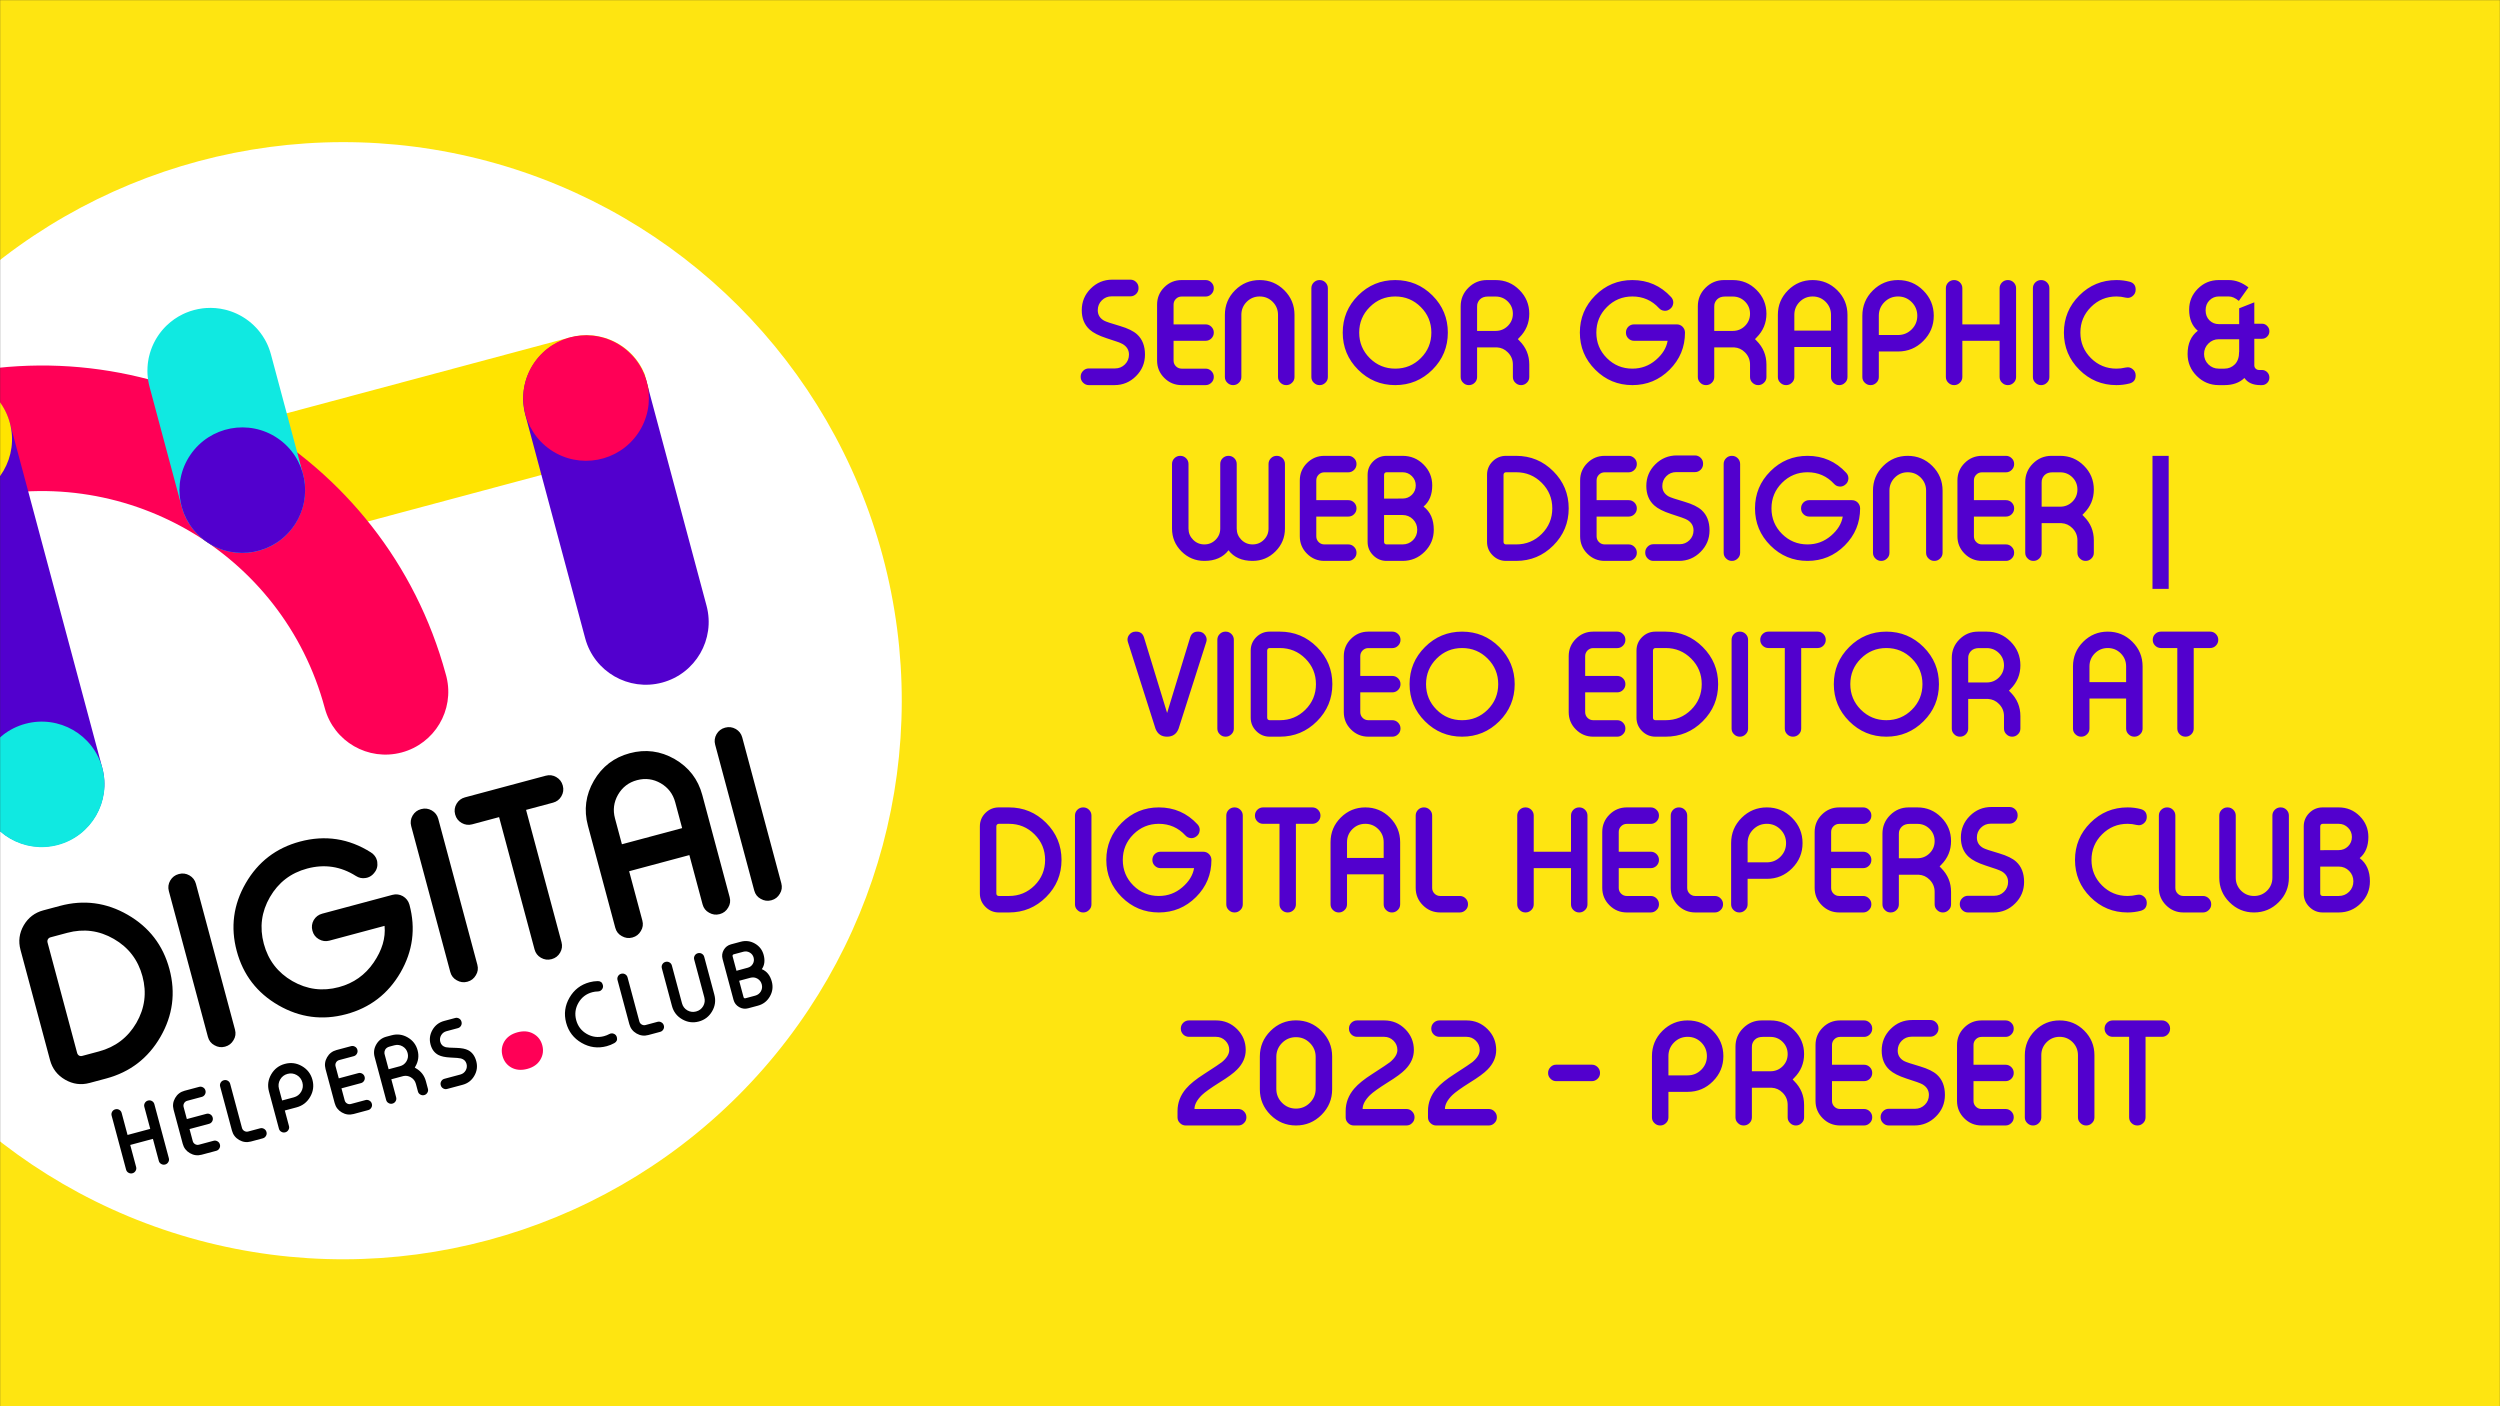 <svg width="1920" height="1080" viewBox="0 0 1920 1080" fill="none" xmlns="http://www.w3.org/2000/svg">
<rect x="0" y="0" width="1920" height="1080" fill="#333333" stroke="none"/>
<mask id="mask0_1322_479" style="mask-type:alpha" maskUnits="userSpaceOnUse" x="0" y="0" width="1920" height="1080">
<rect width="1920" height="1080" fill="#FFE010"/>
</mask>
<g mask="url(#mask0_1322_479)">
<rect width="1920" height="1080.33" fill="#FEE511"/>
<circle cx="263.574" cy="538.149" r="428.976" transform="rotate(-15 263.574 538.149)" fill="white"/>
<g clip-path="url(#clip0_1322_479)">
<g clip-path="url(#clip1_1322_479)">
<path d="M59.228 808.62C59.471 809.526 59.958 810.214 60.691 810.684C61.465 811.083 62.304 811.162 63.209 810.919L76.025 807.485C88.642 804.104 98.21 796.811 104.727 785.604C111.23 774.341 112.791 762.401 109.41 749.784C106.03 737.166 98.708 727.606 87.445 721.104C76.181 714.601 64.241 713.04 51.624 716.421L38.809 719.855C37.904 720.097 37.223 720.613 36.768 721.402C36.368 722.176 36.29 723.016 36.533 723.921L59.228 808.62ZM46.075 695.713C64.35 690.816 81.702 693.11 98.131 702.595C114.559 712.08 125.222 725.96 130.119 744.235C135.015 762.51 132.721 779.862 123.236 796.29C113.751 812.719 99.871 823.381 81.596 828.278L68.781 831.712C62.218 833.471 55.959 832.631 50.005 829.193C44.05 825.755 40.194 820.755 38.435 814.192L15.74 729.492C13.966 722.873 14.798 716.586 18.236 710.631C21.689 704.733 26.697 700.905 33.26 699.146L46.075 695.713ZM137.441 671.231C140.213 670.488 142.883 670.834 145.451 672.269C148.033 673.76 149.704 675.92 150.462 678.749L180.479 790.776C181.252 793.662 180.878 796.339 179.357 798.809C177.866 801.391 175.734 803.054 172.962 803.797L172.707 803.865C169.935 804.608 167.257 804.234 164.675 802.743C162.122 801.365 160.46 799.233 159.686 796.347L129.669 684.32C128.911 681.491 129.277 678.786 130.768 676.203C132.275 673.677 134.414 672.042 137.186 671.3L137.441 671.231ZM230.334 646.341C249.741 641.141 267.918 643.911 284.864 654.652C287.277 656.188 288.833 658.258 289.53 660.861C289.636 661.257 289.706 661.632 289.741 661.987C290.178 665.205 289.429 667.952 287.492 670.23L287.368 670.445C285.865 672.303 284.066 673.513 281.973 674.074C281.577 674.18 281.173 674.258 280.762 674.307C278.155 674.763 275.681 674.244 273.34 672.749C261.721 665.371 249.236 663.471 235.883 667.049C223.322 670.414 213.791 677.729 207.288 688.992C200.785 700.255 199.224 712.195 202.605 724.812C205.986 737.43 213.307 746.99 224.571 753.492C235.819 759.939 247.723 761.479 260.284 758.113C271.543 755.096 280.438 748.801 286.969 739.229C293.459 729.728 296.249 720.338 295.34 711.061L252.991 722.409C250.162 723.167 247.456 722.8 244.873 721.309C242.362 719.86 240.728 717.72 239.97 714.891L239.924 714.722C239.166 711.893 239.505 709.194 240.939 706.627C242.445 704.101 244.613 702.459 247.442 701.701L301.334 687.261C304.163 686.503 306.861 686.841 309.428 688.275C311.954 689.782 313.625 691.942 314.439 694.755L314.462 694.84C319.359 713.115 317.065 730.467 307.58 746.896C298.038 763.339 284.13 774.009 265.855 778.906C247.58 783.803 230.228 781.509 213.8 772.024C197.371 762.539 186.709 748.659 181.812 730.384C176.915 712.109 179.209 694.757 188.694 678.328C198.179 661.9 212.059 651.237 230.334 646.341ZM323.567 621.359C326.339 620.616 329.009 620.962 331.577 622.397C334.159 623.888 335.83 626.048 336.588 628.877L366.605 740.904C367.378 743.789 367.004 746.467 365.483 748.936C363.992 751.519 361.86 753.182 359.088 753.924L358.833 753.993C356.061 754.736 353.383 754.361 350.8 752.87C348.248 751.492 346.585 749.361 345.812 746.475L315.795 634.448C315.037 631.619 315.403 628.913 316.894 626.331C318.401 623.805 320.54 622.17 323.312 621.427L323.567 621.359ZM432.242 603.428C433 606.257 432.634 608.963 431.142 611.545C429.693 614.056 427.554 615.691 424.725 616.449L404.016 621.997L431.237 723.586C431.995 726.415 431.649 729.085 430.2 731.595C428.708 734.178 426.548 735.848 423.719 736.606L423.55 736.652C420.721 737.41 418.015 737.043 415.432 735.552C412.921 734.103 411.287 731.963 410.529 729.134L383.308 627.546L362.6 633.095C359.828 633.838 357.158 633.492 354.591 632.057C352.008 630.566 350.338 628.406 349.58 625.577L349.534 625.408C348.776 622.579 349.143 619.873 350.634 617.29C352.14 614.764 354.279 613.13 357.052 612.387L419.176 595.741C422.005 594.983 424.675 595.328 427.186 596.778C429.768 598.269 431.439 600.429 432.197 603.258L432.242 603.428ZM560.369 688.985C561.142 691.87 560.768 694.548 559.247 697.017C557.756 699.6 555.624 701.263 552.852 702.006L552.597 702.074C549.825 702.817 547.147 702.443 544.565 700.951C542.012 699.574 540.35 697.442 539.576 694.556L529.434 656.705L483.18 669.098L493.323 706.95C494.096 709.835 493.722 712.513 492.2 714.982C490.709 717.565 488.578 719.228 485.805 719.971L485.551 720.039C482.778 720.782 480.101 720.408 477.518 718.917C474.966 717.539 473.303 715.407 472.53 712.521L451.517 634.102C448.273 621.994 449.799 610.488 456.095 599.584C462.405 588.736 471.587 581.697 483.638 578.468C495.746 575.224 507.245 576.721 518.134 582.96C529.038 589.256 536.113 598.458 539.357 610.566L560.369 688.985ZM523.885 635.997L518.564 616.137C516.851 609.744 513.153 604.883 507.47 601.554C501.731 598.241 495.637 597.448 489.187 599.176C482.793 600.889 477.94 604.615 474.626 610.355C471.369 616.079 470.597 622.137 472.31 628.531L477.632 648.39L523.885 635.997ZM557.011 558.808C559.784 558.065 562.454 558.411 565.021 559.845C567.604 561.336 569.274 563.496 570.032 566.325L600.05 678.352C600.823 681.238 600.449 683.916 598.927 686.385C597.436 688.968 595.304 690.63 592.532 691.373L592.277 691.441C589.505 692.184 586.828 691.81 584.245 690.319C581.693 688.941 580.03 686.809 579.257 683.924L549.239 571.897C548.481 569.068 548.848 566.362 550.339 563.779C551.845 561.253 553.984 559.619 556.757 558.876L557.011 558.808Z" fill="black"/>
<path fill-rule="evenodd" clip-rule="evenodd" d="M462.973 352.136L198.56 422.985C172.813 429.884 146.361 414.633 139.473 388.927C132.585 363.221 147.868 336.786 173.614 329.888L438.028 259.038C461.733 252.686 486.039 265.114 495.107 287.197L498.326 299.21C501.514 322.869 486.679 345.784 462.973 352.136" fill="#FFE400"/>
<path fill-rule="evenodd" clip-rule="evenodd" d="M342.642 518.846C342.748 519.243 342.858 519.653 342.952 520.053C349.045 545.377 333.85 571.095 308.508 577.885C282.77 584.782 256.317 569.53 249.429 543.822C217.281 423.846 93.844 352.677 -26.276 384.863C-52.015 391.76 -78.466 376.509 -85.355 350.8C-92.137 325.489 -77.431 299.49 -52.424 292.097C-52.03 291.978 -51.62 291.868 -51.223 291.761C-50.824 291.655 -50.414 291.545 -50.013 291.451C120.798 246.361 296.004 347.377 342.306 517.645C342.425 518.04 342.535 518.449 342.642 518.846" fill="#FF0056"/>
<path fill-rule="evenodd" clip-rule="evenodd" d="M208.079 272.169L232.669 363.941C239.56 389.658 224.278 416.091 198.541 422.987C172.803 429.883 146.352 414.633 139.461 388.916L114.871 297.145C114.439 295.533 114.097 293.931 113.84 292.317C113.773 291.941 113.715 291.563 113.667 291.183C113.575 290.552 113.503 289.915 113.444 289.287C113.41 288.957 113.387 288.624 113.364 288.292C113.339 288.036 113.321 287.768 113.307 287.509C113.278 287.112 113.258 286.713 113.249 286.312C113.229 285.912 113.22 285.51 113.224 285.116C113.214 284.878 113.215 284.637 113.227 284.394C113.232 282.655 113.337 280.922 113.533 279.208C113.571 278.816 113.621 278.431 113.681 278.042C113.791 277.27 113.912 276.495 114.058 275.734C114.128 275.343 114.212 274.961 114.288 274.591C114.361 274.254 114.436 273.917 114.522 273.588C115.296 270.309 116.415 267.136 117.847 264.106C117.978 263.82 118.122 263.541 118.263 263.252C118.457 262.872 118.651 262.492 118.855 262.11C118.999 261.831 119.153 261.55 119.307 261.267C119.499 260.921 119.693 260.585 119.895 260.235C120.052 259.964 120.223 259.699 120.39 259.426C120.649 259.006 120.912 258.597 121.174 258.188C121.484 257.711 121.815 257.229 122.148 256.757C122.395 256.418 122.644 256.078 122.902 255.736C123.128 255.435 123.364 255.131 123.6 254.827C123.894 254.454 124.197 254.077 124.504 253.711C124.696 253.485 124.886 253.259 125.08 253.043C125.304 252.776 125.541 252.515 125.778 252.255C126.064 251.937 126.354 251.631 126.644 251.323C126.909 251.045 127.183 250.764 127.461 250.493C127.728 250.224 128.006 249.953 128.286 249.692C131.774 246.375 135.8 243.559 140.261 241.379C140.851 241.09 141.444 240.811 142.052 240.55C142.393 240.393 142.747 240.244 143.104 240.105C144.995 239.324 146.971 238.653 149.003 238.109C151.034 237.564 153.08 237.158 155.109 236.888C155.487 236.83 155.869 236.782 156.242 236.747C156.901 236.67 157.553 236.615 158.208 236.57C163.161 236.227 168.056 236.653 172.736 237.782C173.109 237.868 173.484 237.964 173.85 238.063C174.226 238.159 174.605 238.265 174.973 238.373C175.378 238.495 175.782 238.616 176.189 238.747C176.525 238.854 176.86 238.961 177.187 239.081C177.463 239.171 177.741 239.271 178.02 239.372C178.469 239.535 178.92 239.71 179.362 239.886C179.717 240.031 180.074 240.176 180.42 240.324C180.815 240.491 181.2 240.662 181.584 240.831C182.109 241.074 182.636 241.326 183.143 241.583C183.574 241.807 184.006 242.03 184.44 242.263C184.723 242.416 185.002 242.56 185.273 242.717C185.623 242.919 185.96 243.113 186.299 243.317C186.574 243.484 186.848 243.651 187.112 243.821C187.48 244.05 187.837 244.282 188.195 244.514C188.462 244.694 188.727 244.863 188.984 245.045C191.737 246.953 194.294 249.142 196.603 251.594C196.843 251.836 197.075 252.091 197.307 252.346C197.558 252.628 197.822 252.918 198.078 253.22C198.585 253.807 199.077 254.418 199.559 255.031C199.805 255.338 200.041 255.646 200.269 255.967C201.297 257.353 202.255 258.801 203.127 260.305C203.259 260.51 203.381 260.718 203.491 260.929C203.692 261.268 203.885 261.621 204.068 261.977C204.26 262.329 204.444 262.684 204.616 263.043C204.733 263.274 204.852 263.515 204.959 263.749C205.104 264.048 205.25 264.348 205.387 264.651C205.65 265.225 205.905 265.812 206.141 266.405C206.29 266.758 206.429 267.114 206.558 267.473C207.142 269 207.648 270.558 208.079 272.169" fill="#10E9E1"/>
<path fill-rule="evenodd" clip-rule="evenodd" d="M542.622 465.189C549.513 490.905 534.231 517.338 508.494 524.234C482.756 531.131 456.305 515.88 449.414 490.164L403.449 318.619C403.017 317.007 402.676 315.405 402.418 313.791C402.351 313.416 402.293 313.038 402.245 312.657C402.153 312.026 402.081 311.389 402.022 310.761C401.989 310.431 401.965 310.098 401.942 309.766C401.917 309.511 401.9 309.242 401.885 308.983C401.856 308.587 401.836 308.187 401.827 307.786C401.807 307.387 401.798 306.984 401.802 306.59C401.792 306.352 401.794 306.111 401.805 305.868C401.81 304.129 401.915 302.396 402.112 300.682C402.149 300.29 402.199 299.905 402.259 299.517C402.369 298.744 402.49 297.969 402.636 297.208C402.706 296.818 402.79 296.435 402.866 296.065C402.939 295.728 403.014 295.391 403.1 295.062C403.874 291.783 404.993 288.61 406.425 285.58C406.556 285.295 406.7 285.016 406.841 284.726C407.035 284.346 407.229 283.967 407.433 283.584C407.577 283.305 407.731 283.024 407.885 282.741C408.077 282.395 408.271 282.059 408.473 281.71C408.63 281.439 408.801 281.174 408.968 280.9C409.227 280.481 409.49 280.071 409.752 279.662C410.062 279.186 410.393 278.704 410.726 278.232C410.974 277.893 411.222 277.552 411.48 277.21C411.706 276.909 411.942 276.605 412.178 276.301C412.472 275.928 412.775 275.552 413.082 275.185C413.274 274.959 413.464 274.733 413.659 274.517C413.882 274.25 414.119 273.99 414.356 273.729C414.643 273.412 414.932 273.105 415.222 272.798C415.487 272.519 415.761 272.238 416.039 271.967C416.306 271.699 416.584 271.428 416.864 271.166C420.352 267.849 424.378 265.033 428.839 262.853C429.429 262.564 430.022 262.286 430.63 262.024C430.971 261.867 431.325 261.718 431.682 261.579C433.574 260.798 435.549 260.127 437.581 259.583C439.612 259.039 441.659 258.632 443.687 258.362C444.066 258.304 444.447 258.256 444.82 258.222C445.479 258.144 446.131 258.089 446.786 258.044C451.739 257.702 456.634 258.127 461.314 259.256C461.687 259.342 462.063 259.438 462.429 259.537C462.804 259.633 463.183 259.739 463.551 259.848C463.956 259.969 464.36 260.09 464.767 260.221C465.103 260.329 465.438 260.436 465.765 260.555C466.041 260.645 466.319 260.746 466.598 260.846C467.047 261.01 467.498 261.184 467.94 261.36C468.295 261.505 468.652 261.65 468.998 261.799C469.393 261.966 469.778 262.136 470.162 262.306C470.687 262.548 471.214 262.8 471.721 263.057C472.152 263.281 472.584 263.504 473.019 263.738C473.301 263.891 473.581 264.035 473.852 264.192C474.201 264.393 474.538 264.587 474.877 264.791C475.152 264.958 475.426 265.125 475.69 265.295C476.058 265.524 476.416 265.756 476.773 265.988C477.04 266.168 477.305 266.338 477.562 266.52C480.316 268.427 482.872 270.616 485.181 273.068C485.421 273.31 485.654 273.565 485.885 273.82C486.136 274.103 486.4 274.392 486.656 274.695C487.163 275.281 487.655 275.892 488.137 276.506C488.383 276.812 488.619 277.12 488.847 277.441C489.875 278.827 490.833 280.276 491.706 281.779C491.837 281.984 491.959 282.192 492.069 282.403C492.27 282.742 492.463 283.095 492.646 283.451C492.839 283.803 493.022 284.159 493.194 284.517C493.311 284.748 493.43 284.99 493.537 285.223C493.682 285.523 493.828 285.823 493.965 286.125C494.228 286.699 494.483 287.287 494.719 287.879C494.868 288.232 495.007 288.588 495.136 288.947C495.721 290.474 496.226 292.032 496.657 293.644L542.622 465.189Z" fill="#5200CE"/>
<path fill-rule="evenodd" clip-rule="evenodd" d="M225.928 403.588C210.906 425.581 180.887 431.255 158.879 416.261C136.872 401.267 131.21 371.283 146.233 349.289C161.256 327.296 191.275 321.621 213.282 336.615C235.289 351.61 240.951 381.595 225.928 403.588" fill="#5200CE"/>
<path fill-rule="evenodd" clip-rule="evenodd" d="M489.952 332.843C474.929 354.837 444.91 360.51 422.903 345.517C400.896 330.523 395.234 300.538 410.257 278.544C425.279 256.551 455.298 250.877 477.305 265.871C499.313 280.865 504.974 310.85 489.952 332.843" fill="#FF0056"/>
<path fill-rule="evenodd" clip-rule="evenodd" d="M7.749 325.434L78.514 589.532C85.404 615.248 70.122 641.682 44.386 648.579C18.649 655.475 -7.804 640.223 -14.694 614.507L-85.459 350.409C-91.804 326.732 -79.349 302.444 -57.237 293.372L-45.211 290.149C-21.525 286.95 1.405 301.757 7.749 325.434" fill="#5200CE"/>
<path fill-rule="evenodd" clip-rule="evenodd" d="M78.624 589.922C85.512 615.632 70.231 642.064 44.49 648.961C18.751 655.858 -7.7 640.608 -14.589 614.899C-21.478 589.189 -6.196 562.757 19.544 555.86C45.284 548.963 71.735 564.213 78.624 589.922" fill="#10E9E1"/>
<path fill-rule="evenodd" clip-rule="evenodd" d="M7.6 324.865C14.489 350.574 -0.793 377.006 -26.533 383.904C-52.273 390.8 -78.724 375.551 -85.613 349.841C-92.502 324.131 -77.219 297.699 -51.48 290.802C-25.739 283.905 0.711 299.155 7.6 324.865" fill="#FFE400"/>
</g>
<path d="M88.601 851.942C89.629 851.667 90.618 851.795 91.569 852.326C92.526 852.879 93.145 853.679 93.426 854.727L97.959 871.644L115.379 866.977L110.846 850.059C110.565 849.011 110.701 848.009 111.253 847.052C111.811 846.116 112.604 845.51 113.631 845.235L113.725 845.21C114.753 844.935 115.742 845.063 116.693 845.594C117.65 846.147 118.269 846.947 118.55 847.995L129.671 889.502C129.958 890.571 129.819 891.563 129.256 892.478C128.703 893.435 127.913 894.051 126.886 894.326L126.792 894.351C125.765 894.627 124.772 894.488 123.816 893.936C122.87 893.425 122.254 892.635 121.967 891.566L117.435 874.649L100.014 879.317L104.547 896.234C104.834 897.303 104.695 898.295 104.131 899.21C103.579 900.167 102.789 900.783 101.762 901.058L101.668 901.083C100.64 901.359 99.648 901.22 98.692 900.668C97.746 900.157 97.13 899.367 96.843 898.298L85.722 856.791C85.441 855.743 85.577 854.741 86.129 853.784C86.687 852.848 87.48 852.242 88.507 851.967L88.601 851.942ZM143.5 859.441L158.499 855.422C159.526 855.147 160.515 855.275 161.467 855.807C162.424 856.359 163.042 857.16 163.323 858.208L163.34 858.271C163.621 859.319 163.485 860.321 162.933 861.278C162.375 862.214 161.582 862.82 160.555 863.095L145.556 867.114L148.033 876.359C148.314 877.407 148.919 878.199 149.85 878.736C150.78 879.274 151.769 879.402 152.817 879.121L164.043 876.113C165.07 875.838 166.062 875.976 167.019 876.529C167.976 877.081 168.595 877.882 168.876 878.93L168.893 878.993C169.179 880.062 169.04 881.054 168.477 881.969C167.924 882.926 167.135 883.542 166.107 883.817L154.882 886.825C151.716 887.673 148.712 887.276 145.867 885.634C143.023 883.992 141.177 881.588 140.329 878.423L133.319 852.261C132.471 849.096 132.868 846.091 134.51 843.247C136.152 840.403 138.556 838.557 141.721 837.709L152.947 834.701C153.974 834.425 154.966 834.564 155.923 835.116C156.868 835.627 157.484 836.417 157.771 837.486L157.788 837.549C158.069 838.597 157.933 839.599 157.38 840.556C156.828 841.513 156.038 842.129 155.011 842.404L143.785 845.412C142.737 845.693 141.944 846.299 141.407 847.229C140.87 848.159 140.742 849.149 141.023 850.197L143.5 859.441ZM185.839 866.228C186.12 867.277 186.726 868.069 187.656 868.606C188.586 869.143 189.576 869.272 190.624 868.991L199.774 866.539C200.822 866.258 201.825 866.394 202.782 866.946C203.738 867.499 204.357 868.299 204.638 869.347L204.655 869.41C204.941 870.479 204.803 871.471 204.239 872.386C203.687 873.343 202.886 873.962 201.838 874.243L192.688 876.695C189.523 877.543 186.518 877.146 183.674 875.504C180.83 873.862 178.984 871.458 178.135 868.293L169.07 834.458C168.789 833.41 168.924 832.408 169.477 831.451C170.035 830.515 170.828 829.909 171.855 829.634L171.949 829.609C172.976 829.334 173.966 829.462 174.917 829.993C175.874 830.546 176.493 831.346 176.773 832.394L185.839 866.228ZM216.671 845.16L225.664 842.751C228.158 842.082 230.05 840.632 231.339 838.399C232.613 836.193 232.915 833.843 232.247 831.348C231.579 828.853 230.139 826.959 227.927 825.664C225.694 824.375 223.33 824.065 220.836 824.733C218.341 825.401 216.449 826.852 215.16 829.085C213.892 831.312 213.592 833.673 214.261 836.167L216.671 845.16ZM218.735 852.864L221.928 864.782C222.215 865.851 222.076 866.843 221.512 867.758C220.96 868.715 220.17 869.331 219.143 869.606L219.048 869.631C218.021 869.907 217.029 869.768 216.072 869.215C215.127 868.705 214.511 867.915 214.224 866.846L206.557 838.232C205.321 833.62 205.9 829.241 208.294 825.094C210.694 820.969 214.189 818.291 218.78 817.061C223.392 815.825 227.758 816.396 231.878 818.775C236.024 821.169 238.715 824.672 239.951 829.284C241.181 833.875 240.599 838.243 238.205 842.39C235.832 846.531 232.34 849.219 227.728 850.455L218.735 852.864ZM260.189 828.175L275.188 824.156C276.215 823.881 277.205 824.009 278.156 824.54C279.113 825.093 279.732 825.893 280.012 826.941L280.029 827.004C280.31 828.052 280.174 829.055 279.622 830.011C279.064 830.947 278.271 831.553 277.244 831.828L262.245 835.847L264.722 845.092C265.003 846.14 265.608 846.933 266.539 847.47C267.469 848.007 268.458 848.135 269.506 847.854L280.732 844.846C281.759 844.571 282.751 844.71 283.708 845.262C284.665 845.814 285.284 846.615 285.565 847.663L285.582 847.726C285.868 848.795 285.729 849.787 285.166 850.702C284.613 851.659 283.824 852.275 282.796 852.55L271.571 855.558C268.405 856.406 265.401 856.009 262.556 854.367C259.712 852.725 257.866 850.321 257.018 847.156L250.008 820.994C249.16 817.829 249.557 814.824 251.199 811.98C252.841 809.136 255.245 807.29 258.41 806.442L269.636 803.434C270.663 803.159 271.655 803.297 272.612 803.85C273.557 804.36 274.173 805.15 274.46 806.219L274.477 806.282C274.758 807.33 274.622 808.333 274.069 809.29C273.517 810.246 272.727 810.863 271.7 811.138L260.474 814.146C259.426 814.427 258.633 815.032 258.096 815.962C257.559 816.893 257.431 817.882 257.712 818.93L260.189 828.175ZM307.145 818.862C309.367 818.267 311.057 816.983 312.213 815.01C313.364 813.017 313.642 810.909 313.047 808.687C312.446 806.444 311.148 804.747 309.155 803.596C307.167 802.466 305.062 802.198 302.84 802.794L299.224 803.763C297.652 804.184 296.54 804.942 295.89 806.038C295.384 806.915 295.163 807.85 295.227 808.844C295.247 809.086 295.324 809.459 295.459 809.962L298.467 821.187L307.145 818.862ZM319.408 832.427C318.813 830.205 317.518 828.519 315.525 827.368C313.712 826.303 311.806 825.983 309.807 826.406L300.531 828.891L304.238 842.727C304.519 843.775 304.391 844.764 303.854 845.694C303.301 846.651 302.501 847.27 301.453 847.551L301.39 847.568C300.321 847.854 299.329 847.716 298.414 847.152C297.468 846.642 296.852 845.852 296.566 844.783L287.711 811.735C286.806 808.359 287.229 805.157 288.978 802.127C290.743 799.07 293.313 797.09 296.688 796.185L300.776 795.09C305.115 793.927 309.228 794.477 313.114 796.738C317.021 798.994 319.556 802.292 320.719 806.631C321.876 810.949 321.327 815.062 319.071 818.969L318.55 819.918L319.515 820.502C323.396 822.742 325.918 826.032 327.08 830.371L328.639 836.189C328.926 837.258 328.787 838.25 328.223 839.165C327.671 840.122 326.881 840.738 325.854 841.013L325.791 841.03C324.764 841.305 323.772 841.166 322.815 840.614C321.869 840.103 321.253 839.314 320.967 838.244L319.408 832.427ZM342.885 791.963C341.082 792.446 339.72 793.485 338.8 795.079C337.879 796.674 337.66 798.373 338.143 800.176C338.716 802.314 340.126 803.678 342.373 804.266C343.362 804.518 346.116 804.69 350.634 804.783C354.505 804.891 357.471 805.478 359.531 806.544C362.606 808.124 364.688 810.948 365.778 815.015C366.834 818.956 366.331 822.696 364.269 826.237C362.228 829.772 359.247 832.065 355.327 833.115L343.347 836.326C342.32 836.601 341.328 836.462 340.371 835.91C339.414 835.357 338.798 834.567 338.523 833.54L338.472 833.352C338.197 832.324 338.336 831.332 338.888 830.376C339.44 829.419 340.23 828.803 341.257 828.527L353.552 825.233C355.334 824.756 356.696 823.717 357.638 822.116C358.558 820.521 358.777 818.823 358.294 817.02C357.732 814.923 356.32 813.55 354.055 812.898C352.987 812.6 350.203 812.357 345.704 812.17C341.805 811.956 338.839 811.325 336.805 810.274C333.736 808.715 331.687 806.017 330.659 802.181C329.603 798.24 330.096 794.502 332.137 790.967C334.178 787.432 337.169 785.136 341.11 784.08L349.568 781.814C350.617 781.533 351.619 781.669 352.576 782.221C353.506 782.758 354.112 783.551 354.393 784.599L354.443 784.788C354.718 785.815 354.59 786.804 354.059 787.755C353.506 788.712 352.706 789.331 351.658 789.612L342.885 791.963ZM452.786 754.359C454.862 753.803 456.962 753.509 459.089 753.479C461.152 753.465 462.445 754.433 462.967 756.383L462.993 756.477C463.324 757.714 463.091 758.855 462.292 759.9C461.762 760.604 461.098 761.063 460.302 761.276C459.966 761.366 459.609 761.417 459.23 761.428C457.73 761.448 456.268 761.649 454.842 762.031C450.188 763.278 446.657 765.988 444.248 770.161C441.838 774.334 441.26 778.758 442.512 783.433C443.765 788.108 446.478 791.65 450.651 794.059C454.818 796.447 459.229 797.018 463.883 795.771C465.308 795.389 466.678 794.842 467.993 794.131C468.327 793.951 468.661 793.817 468.997 793.727C469.793 793.513 470.597 793.579 471.409 793.923C472.617 794.408 473.39 795.28 473.727 796.537L473.744 796.6C474.272 798.571 473.639 800.066 471.845 801.086C469.988 802.123 468.022 802.919 465.947 803.475C459.176 805.289 452.747 804.439 446.66 800.925C440.573 797.411 436.623 792.268 434.809 785.497C432.994 778.726 433.844 772.297 437.358 766.21C440.873 760.124 446.015 756.173 452.786 754.359ZM491.024 784.454C491.305 785.502 491.911 786.295 492.841 786.832C493.772 787.369 494.761 787.497 495.809 787.217L504.959 784.765C506.007 784.484 507.01 784.62 507.967 785.172C508.924 785.725 509.543 786.525 509.823 787.573L509.84 787.636C510.127 788.705 509.988 789.697 509.424 790.612C508.872 791.569 508.072 792.188 507.023 792.469L497.873 794.92C494.708 795.769 491.703 795.372 488.859 793.73C486.015 792.088 484.169 789.684 483.321 786.519L474.255 752.684C473.974 751.636 474.11 750.634 474.662 749.677C475.22 748.741 476.013 748.135 477.04 747.86L477.134 747.835C478.162 747.56 479.151 747.688 480.102 748.219C481.059 748.772 481.678 749.572 481.959 750.62L491.024 784.454ZM548.618 763.899C549.82 768.386 549.252 772.638 546.914 776.657C544.581 780.698 541.172 783.319 536.686 784.521C532.221 785.717 527.968 785.149 523.928 782.816C519.893 780.505 517.275 777.106 516.073 772.62L508.288 743.565C508.007 742.517 508.143 741.515 508.695 740.558C509.253 739.622 510.046 739.016 511.073 738.741L511.167 738.716C512.195 738.44 513.184 738.569 514.135 739.1C515.092 739.653 515.711 740.453 515.992 741.501L523.777 770.556C524.411 772.924 525.782 774.725 527.887 775.959C530.008 777.165 532.253 777.451 534.621 776.817C537.011 776.176 538.823 774.804 540.056 772.698C541.263 770.577 541.549 768.333 540.914 765.964L533.129 736.909C532.848 735.861 532.984 734.858 533.536 733.902C534.094 732.966 534.887 732.36 535.914 732.085L536.008 732.06C537.036 731.784 538.025 731.912 538.976 732.444C539.933 732.996 540.552 733.797 540.833 734.845L548.618 763.899ZM565.621 745.559L574.26 743.211C575.979 742.75 577.278 741.773 578.158 740.279C579.033 738.764 579.24 737.147 578.78 735.428C578.325 733.73 577.34 732.444 575.825 731.569C574.283 730.679 572.663 730.461 570.965 730.916L563.481 732.921C563.146 733.011 562.894 733.202 562.725 733.495C562.577 733.782 562.548 734.093 562.638 734.428L565.621 745.559ZM554.934 736.492C554.277 734.04 554.585 731.71 555.859 729.504C557.138 727.319 558.994 725.901 561.426 725.249L568.909 723.244C572.746 722.216 576.378 722.692 579.807 724.671C583.236 726.651 585.461 729.548 586.484 733.364C587.641 737.682 587.17 741.335 585.073 744.324C588.911 745.902 591.473 749.091 592.759 753.892C593.832 757.896 593.325 761.705 591.238 765.32C589.151 768.935 586.095 771.281 582.07 772.36L574.586 774.365C572.155 775.017 569.836 774.706 567.629 773.432C565.423 772.158 563.994 770.306 563.343 767.874L554.934 736.492ZM580.006 764.656C581.913 764.145 583.361 763.049 584.349 761.369C585.31 759.674 585.535 757.872 585.024 755.964C584.513 754.057 583.417 752.609 581.737 751.621C580.036 750.639 578.231 750.404 576.324 750.915L567.677 753.232L571.047 765.81C571.137 766.145 571.317 766.4 571.589 766.574C571.875 766.722 572.187 766.751 572.522 766.661L580.006 764.656Z" fill="black"/>
<path d="M385.919 810.956C384.847 806.957 385.326 803.246 387.355 799.822C389.447 796.382 392.805 794.042 397.429 792.804C402.052 791.565 406.099 791.92 409.568 793.87C413.099 795.804 415.401 798.77 416.473 802.769C417.544 806.768 417.034 810.487 414.942 813.927C412.913 817.351 409.586 819.682 404.963 820.921C400.339 822.16 396.261 821.812 392.729 819.879C389.26 817.929 386.99 814.954 385.919 810.956Z" fill="#FF0056"/>
</g>
<path d="M853.726 227.587C850.764 227.587 848.251 228.62 846.185 230.686C844.118 232.752 843.085 235.266 843.085 238.227C843.085 241.74 844.687 244.408 847.889 246.233C849.301 247.025 853.45 248.42 860.337 250.417C866.226 252.174 870.53 254.291 873.251 256.771C877.314 260.455 879.346 265.638 879.346 272.318C879.346 278.792 877.038 284.319 872.424 288.899C867.844 293.479 862.335 295.769 855.895 295.769H836.215C834.528 295.769 833.065 295.149 831.825 293.909C830.585 292.669 829.965 291.206 829.965 289.519V289.209C829.965 287.521 830.585 286.058 831.825 284.818C833.065 283.578 834.528 282.959 836.215 282.959H856.412C859.339 282.959 861.853 281.926 863.953 279.859C866.019 277.793 867.052 275.28 867.052 272.318C867.052 268.875 865.451 266.189 862.249 264.26C860.733 263.365 856.567 261.85 849.749 259.715C843.86 257.786 839.573 255.6 836.887 253.155C832.824 249.505 830.792 244.529 830.792 238.227C830.792 231.753 833.082 226.227 837.662 221.647C842.242 217.067 847.769 214.777 854.242 214.777H868.137C869.859 214.777 871.339 215.397 872.579 216.636C873.784 217.842 874.387 219.305 874.387 221.027V221.337C874.387 223.024 873.784 224.488 872.579 225.727C871.339 226.967 869.859 227.587 868.137 227.587H853.726ZM901.298 249.126H925.937C927.624 249.126 929.087 249.729 930.327 250.934C931.567 252.174 932.187 253.654 932.187 255.376V255.479C932.187 257.201 931.567 258.682 930.327 259.921C929.087 261.127 927.624 261.729 925.937 261.729H901.298V276.915C901.298 278.637 901.901 280.101 903.106 281.306C904.311 282.511 905.775 283.114 907.496 283.114H925.937C927.624 283.114 929.087 283.733 930.327 284.973C931.567 286.213 932.187 287.693 932.187 289.415V289.519C932.187 291.275 931.567 292.738 930.327 293.909C929.087 295.149 927.624 295.769 925.937 295.769H907.496C902.297 295.769 897.855 293.926 894.17 290.242C890.485 286.557 888.643 282.115 888.643 276.915V233.94C888.643 228.74 890.485 224.298 894.17 220.614C897.855 216.929 902.297 215.087 907.496 215.087H925.937C927.624 215.087 929.087 215.707 930.327 216.946C931.567 218.117 932.187 219.581 932.187 221.337V221.44C932.187 223.162 931.567 224.643 930.327 225.882C929.087 227.122 927.624 227.742 925.937 227.742H907.496C905.775 227.742 904.311 228.344 903.106 229.55C901.901 230.755 901.298 232.218 901.298 233.94V249.126ZM994.17 289.519C994.17 291.275 993.55 292.738 992.311 293.909C991.071 295.149 989.607 295.769 987.92 295.769H987.765C986.078 295.769 984.614 295.149 983.375 293.909C982.135 292.738 981.515 291.275 981.515 289.519V241.791C981.515 237.9 980.155 234.577 977.435 231.822C974.68 229.067 971.339 227.69 967.414 227.69C963.523 227.69 960.2 229.067 957.445 231.822C954.724 234.577 953.364 237.9 953.364 241.791V289.519C953.364 291.275 952.744 292.738 951.505 293.909C950.265 295.149 948.802 295.769 947.114 295.769H946.959C945.272 295.769 943.808 295.149 942.569 293.909C941.329 292.738 940.709 291.275 940.709 289.519V241.791C940.709 234.422 943.326 228.12 948.561 222.886C953.795 217.687 960.079 215.087 967.414 215.087C974.783 215.087 981.085 217.687 986.319 222.886C991.553 228.12 994.17 234.422 994.17 241.791V289.519ZM1013.54 215.087C1015.23 215.087 1016.69 215.689 1017.93 216.895C1019.17 218.134 1019.79 219.615 1019.79 221.337V289.519C1019.79 291.275 1019.17 292.738 1017.93 293.909C1016.69 295.149 1015.23 295.769 1013.54 295.769H1013.38C1011.7 295.769 1010.23 295.149 1008.99 293.909C1007.75 292.738 1007.13 291.275 1007.13 289.519V221.337C1007.13 219.615 1007.75 218.134 1008.99 216.895C1010.23 215.689 1011.7 215.087 1013.38 215.087H1013.54ZM1071.55 215.087C1082.67 215.087 1092.19 219.03 1100.11 226.915C1108 234.801 1111.94 244.305 1111.94 255.428C1111.94 266.55 1108 276.054 1100.11 283.94C1092.19 291.826 1082.67 295.769 1071.55 295.769C1060.42 295.769 1050.92 291.826 1043.03 283.94C1035.15 276.054 1031.21 266.55 1031.21 255.428C1031.21 244.305 1035.15 234.801 1043.03 226.915C1050.92 219.03 1060.42 215.087 1071.55 215.087ZM1071.55 227.69C1063.9 227.69 1057.38 230.393 1051.97 235.8C1046.56 241.206 1043.86 247.749 1043.86 255.428C1043.86 263.107 1046.56 269.649 1051.97 275.056C1057.38 280.428 1063.9 283.114 1071.55 283.114C1079.23 283.114 1085.77 280.428 1091.17 275.056C1096.58 269.649 1099.28 263.107 1099.28 255.428C1099.28 247.749 1096.58 241.206 1091.17 235.8C1085.77 230.393 1079.23 227.69 1071.55 227.69ZM1148.66 254.136C1152.31 254.136 1155.43 252.862 1158.01 250.314C1160.6 247.731 1161.89 244.615 1161.89 240.965C1161.89 237.28 1160.6 234.147 1158.01 231.564C1155.43 229.016 1152.31 227.742 1148.66 227.742H1142.72C1140.14 227.742 1138.13 228.448 1136.68 229.859C1135.54 230.996 1134.82 232.339 1134.51 233.888C1134.44 234.267 1134.41 234.87 1134.41 235.696V254.136H1148.66ZM1161.89 279.963C1161.89 276.313 1160.6 273.196 1158.01 270.614C1155.67 268.238 1152.88 266.963 1149.65 266.791H1134.41V289.519C1134.41 291.24 1133.81 292.704 1132.6 293.909C1131.36 295.149 1129.88 295.769 1128.16 295.769H1128.05C1126.3 295.769 1124.83 295.149 1123.66 293.909C1122.42 292.738 1121.8 291.275 1121.8 289.519V235.231C1121.8 229.687 1123.77 224.952 1127.69 221.027C1131.65 217.067 1136.4 215.087 1141.95 215.087H1148.66C1155.79 215.087 1161.87 217.618 1166.9 222.68C1171.96 227.742 1174.49 233.837 1174.49 240.965C1174.49 248.058 1171.96 254.136 1166.9 259.198L1165.71 260.438L1166.95 261.729C1171.98 266.757 1174.49 272.835 1174.49 279.963V289.519C1174.49 291.275 1173.87 292.738 1172.63 293.909C1171.39 295.149 1169.93 295.769 1168.24 295.769H1168.14C1166.45 295.769 1164.99 295.149 1163.75 293.909C1162.51 292.738 1161.89 291.275 1161.89 289.519V279.963ZM1253.67 215.087C1265.49 215.087 1275.39 219.426 1283.37 228.103C1284.51 229.343 1285.08 230.755 1285.08 232.339C1285.08 232.58 1285.06 232.804 1285.03 233.01C1284.79 234.904 1283.94 236.351 1282.5 237.349L1282.39 237.452C1281.26 238.279 1280.05 238.692 1278.78 238.692C1278.54 238.692 1278.3 238.675 1278.05 238.64C1276.5 238.503 1275.18 237.831 1274.08 236.626C1268.6 230.669 1261.8 227.69 1253.67 227.69C1246.03 227.69 1239.5 230.393 1234.1 235.8C1228.69 241.206 1225.99 247.749 1225.99 255.428C1225.99 263.107 1228.69 269.649 1234.1 275.056C1239.5 280.428 1246.03 283.114 1253.67 283.114C1260.53 283.114 1266.54 280.893 1271.7 276.45C1276.83 272.043 1279.84 267.136 1280.74 261.729H1254.97C1253.24 261.729 1251.76 261.109 1250.52 259.87C1249.32 258.665 1248.72 257.201 1248.72 255.479V255.376C1248.72 253.654 1249.32 252.174 1250.52 250.934C1251.76 249.729 1253.24 249.126 1254.97 249.126H1287.77C1289.49 249.126 1290.97 249.729 1292.21 250.934C1293.41 252.174 1294.03 253.654 1294.07 255.376V255.428C1294.07 266.55 1290.12 276.054 1282.24 283.94C1274.32 291.826 1264.8 295.769 1253.67 295.769C1242.55 295.769 1233.05 291.826 1225.16 283.94C1217.28 276.054 1213.33 266.55 1213.33 255.428C1213.33 244.305 1217.28 234.801 1225.16 226.915C1233.05 219.03 1242.55 215.087 1253.67 215.087ZM1330.79 254.136C1334.44 254.136 1337.56 252.862 1340.14 250.314C1342.72 247.731 1344.02 244.615 1344.02 240.965C1344.02 237.28 1342.72 234.147 1340.14 231.564C1337.56 229.016 1334.44 227.742 1330.79 227.742H1324.85C1322.27 227.742 1320.25 228.448 1318.81 229.859C1317.67 230.996 1316.95 232.339 1316.64 233.888C1316.57 234.267 1316.54 234.87 1316.54 235.696V254.136H1330.79ZM1344.02 279.963C1344.02 276.313 1342.72 273.196 1340.14 270.614C1337.8 268.238 1335.01 266.963 1331.77 266.791H1316.54V289.519C1316.54 291.24 1315.93 292.704 1314.73 293.909C1313.49 295.149 1312.01 295.769 1310.29 295.769H1310.18C1308.43 295.769 1306.96 295.149 1305.79 293.909C1304.55 292.738 1303.93 291.275 1303.93 289.519V235.231C1303.93 229.687 1305.9 224.952 1309.82 221.027C1313.78 217.067 1318.53 215.087 1324.08 215.087H1330.79C1337.92 215.087 1344 217.618 1349.03 222.68C1354.09 227.742 1356.62 233.837 1356.62 240.965C1356.62 248.058 1354.09 254.136 1349.03 259.198L1347.84 260.438L1349.08 261.729C1354.1 266.757 1356.62 272.835 1356.62 279.963V289.519C1356.62 291.275 1356 292.738 1354.76 293.909C1353.52 295.149 1352.06 295.769 1350.37 295.769H1350.27C1348.58 295.769 1347.11 295.149 1345.87 293.909C1344.63 292.738 1344.02 291.275 1344.02 289.519V279.963ZM1418.86 289.519C1418.86 291.275 1418.24 292.738 1417 293.909C1415.76 295.149 1414.3 295.769 1412.61 295.769H1412.46C1410.77 295.769 1409.3 295.149 1408.06 293.909C1406.83 292.738 1406.21 291.275 1406.21 289.519V266.481H1378.05V289.519C1378.05 291.275 1377.43 292.738 1376.19 293.909C1374.96 295.149 1373.49 295.769 1371.8 295.769H1371.65C1369.96 295.769 1368.5 295.149 1367.26 293.909C1366.02 292.738 1365.4 291.275 1365.4 289.519V241.791C1365.4 234.422 1368.02 228.12 1373.25 222.886C1378.48 217.687 1384.77 215.087 1392.1 215.087C1399.47 215.087 1405.77 217.687 1411.01 222.886C1416.24 228.12 1418.86 234.422 1418.86 241.791V289.519ZM1406.21 253.878V241.791C1406.21 237.9 1404.85 234.577 1402.12 231.822C1399.37 229.067 1396.03 227.69 1392.1 227.69C1388.21 227.69 1384.89 229.067 1382.13 231.822C1379.41 234.577 1378.05 237.9 1378.05 241.791V253.878H1406.21ZM1442.93 257.287H1457.7C1461.8 257.287 1465.3 255.841 1468.19 252.948C1471.05 250.09 1472.48 246.612 1472.48 242.514C1472.48 238.417 1471.05 234.921 1468.19 232.029C1465.3 229.136 1461.8 227.69 1457.7 227.69C1453.61 227.69 1450.11 229.136 1447.22 232.029C1444.36 234.921 1442.93 238.417 1442.93 242.514V257.287ZM1442.93 269.942V289.519C1442.93 291.275 1442.31 292.738 1441.07 293.909C1439.83 295.149 1438.37 295.769 1436.68 295.769H1436.53C1434.84 295.769 1433.37 295.149 1432.13 293.909C1430.9 292.738 1430.28 291.275 1430.28 289.519V242.514C1430.28 234.939 1432.96 228.465 1438.33 223.093C1443.71 217.755 1450.16 215.087 1457.7 215.087C1465.28 215.087 1471.74 217.755 1477.07 223.093C1482.44 228.465 1485.13 234.939 1485.13 242.514C1485.13 250.056 1482.44 256.512 1477.07 261.884C1471.74 267.256 1465.28 269.942 1457.7 269.942H1442.93ZM1500.83 215.087C1502.52 215.087 1503.98 215.689 1505.22 216.895C1506.46 218.134 1507.08 219.615 1507.08 221.337V249.126H1535.7V221.337C1535.7 219.615 1536.32 218.134 1537.56 216.895C1538.8 215.689 1540.26 215.087 1541.95 215.087H1542.1C1543.79 215.087 1545.25 215.689 1546.49 216.895C1547.73 218.134 1548.35 219.615 1548.35 221.337V289.519C1548.35 291.275 1547.73 292.738 1546.49 293.909C1545.25 295.149 1543.79 295.769 1542.1 295.769H1541.95C1540.26 295.769 1538.8 295.149 1537.56 293.909C1536.32 292.738 1535.7 291.275 1535.7 289.519V261.729H1507.08V289.519C1507.08 291.275 1506.46 292.738 1505.22 293.909C1503.98 295.149 1502.52 295.769 1500.83 295.769H1500.68C1498.99 295.769 1497.53 295.149 1496.29 293.909C1495.05 292.738 1494.43 291.275 1494.43 289.519V221.337C1494.43 219.615 1495.05 218.134 1496.29 216.895C1497.53 215.689 1498.99 215.087 1500.68 215.087H1500.83ZM1567.67 215.087C1569.36 215.087 1570.82 215.689 1572.06 216.895C1573.3 218.134 1573.92 219.615 1573.92 221.337V289.519C1573.92 291.275 1573.3 292.738 1572.06 293.909C1570.82 295.149 1569.36 295.769 1567.67 295.769H1567.52C1565.83 295.769 1564.37 295.149 1563.13 293.909C1561.89 292.738 1561.27 291.275 1561.27 289.519V221.337C1561.27 219.615 1561.89 218.134 1563.13 216.895C1564.37 215.689 1565.83 215.087 1567.52 215.087H1567.67ZM1625.42 215.087C1628.83 215.087 1632.17 215.5 1635.44 216.326C1638.61 217.153 1640.19 219.167 1640.19 222.37V222.525C1640.19 224.556 1639.37 226.209 1637.71 227.483C1636.61 228.344 1635.41 228.775 1634.1 228.775C1633.55 228.775 1632.98 228.706 1632.39 228.568C1630.09 227.983 1627.76 227.69 1625.42 227.69C1617.78 227.69 1611.25 230.393 1605.84 235.8C1600.44 241.206 1597.73 247.749 1597.73 255.428C1597.73 263.107 1600.44 269.649 1605.84 275.056C1611.25 280.428 1617.78 283.114 1625.42 283.114C1627.76 283.114 1630.09 282.838 1632.39 282.287C1632.98 282.149 1633.55 282.081 1634.1 282.081C1635.41 282.081 1636.61 282.511 1637.71 283.372C1639.37 284.612 1640.19 286.264 1640.19 288.331V288.434C1640.19 291.671 1638.61 293.702 1635.44 294.529C1632.17 295.355 1628.83 295.769 1625.42 295.769C1614.3 295.769 1604.79 291.826 1596.91 283.94C1589.02 276.054 1585.08 266.55 1585.08 255.428C1585.08 244.305 1589.02 234.801 1596.91 226.915C1604.79 219.03 1614.3 215.087 1625.42 215.087ZM1719.69 260.541H1703.98C1700.88 260.541 1698.23 261.643 1696.03 263.847C1693.83 266.051 1692.72 268.72 1692.72 271.853C1692.72 274.987 1693.83 277.656 1696.03 279.859C1698.23 282.029 1700.88 283.114 1703.98 283.114H1708.37C1711.47 283.114 1714.13 282.029 1716.33 279.859C1718.53 277.656 1719.63 274.47 1719.63 270.304H1719.69V260.541ZM1737.15 248.609C1738.76 248.609 1740.11 249.178 1741.17 250.314C1742.31 251.45 1742.88 252.793 1742.88 254.343V254.498C1742.88 256.047 1742.31 257.39 1741.17 258.527C1740.07 259.629 1738.73 260.18 1737.15 260.18H1731.31V280.583C1731.31 281.581 1731.65 282.425 1732.34 283.114C1733.06 283.802 1733.93 284.147 1734.92 284.147H1737.15C1738.73 284.147 1740.09 284.715 1741.23 285.851C1742.33 286.988 1742.88 288.331 1742.88 289.88V290.035C1742.88 291.585 1742.33 292.928 1741.23 294.064C1740.09 295.2 1738.73 295.769 1737.15 295.769H1735.96C1730.31 295.769 1726.23 293.943 1723.72 290.293C1719.93 293.943 1714.81 295.769 1708.37 295.769H1703.98C1697.41 295.769 1691.78 293.427 1687.09 288.744C1682.41 284.061 1680.07 278.43 1680.07 271.853C1680.07 263.968 1682.69 258.028 1687.92 254.033C1683.48 250.314 1681.26 244.908 1681.26 237.814C1681.26 231.547 1683.48 226.192 1687.92 221.75C1692.36 217.308 1697.72 215.087 1703.98 215.087H1711.73C1716.9 215.087 1721.92 216.963 1726.81 220.717L1719.43 231.099C1716.71 228.826 1714.14 227.69 1711.73 227.69H1703.98C1701.23 227.69 1698.85 228.689 1696.86 230.686C1694.89 232.649 1693.91 235.197 1693.91 238.331C1693.91 241.499 1694.89 244.064 1696.86 246.027C1698.82 247.955 1701.19 248.919 1703.98 248.919H1719.69V236.781L1731.31 232.184V248.609H1737.15ZM912.765 405.924C912.765 409.298 913.953 412.174 916.329 414.55C918.705 416.926 921.581 418.114 924.955 418.114C928.33 418.114 931.205 416.926 933.581 414.55C935.957 412.174 937.145 409.298 937.145 405.924V356.337C937.145 354.615 937.765 353.134 939.005 351.895C940.244 350.689 941.725 350.087 943.447 350.087H943.55C945.272 350.087 946.735 350.689 947.941 351.895C949.18 353.134 949.8 354.615 949.8 356.337V405.924C949.8 409.298 950.988 412.174 953.364 414.55C955.74 416.926 958.616 418.114 961.99 418.114C965.399 418.114 968.292 416.926 970.668 414.55C973.044 412.174 974.232 409.298 974.232 405.924V356.337C974.232 354.615 974.852 353.134 976.092 351.895C977.297 350.689 978.76 350.087 980.482 350.087H980.585C982.307 350.087 983.788 350.689 985.027 351.895C986.233 353.134 986.835 354.615 986.835 356.337V405.924C986.835 412.776 984.408 418.63 979.552 423.485C974.697 428.341 968.843 430.769 961.99 430.769C953.795 430.769 947.631 428.048 943.499 422.607C939.332 428.048 933.151 430.769 924.955 430.769C918.103 430.769 912.249 428.341 907.393 423.485C902.538 418.63 900.11 412.776 900.11 405.924V356.337C900.11 354.615 900.73 353.134 901.97 351.895C903.209 350.689 904.673 350.087 906.36 350.087H906.515C908.202 350.087 909.666 350.689 910.906 351.895C912.145 353.134 912.765 354.615 912.765 356.337V405.924ZM1010.91 384.126H1035.54C1037.23 384.126 1038.69 384.729 1039.93 385.934C1041.17 387.174 1041.79 388.654 1041.79 390.376V390.479C1041.79 392.201 1041.17 393.682 1039.93 394.921C1038.69 396.127 1037.23 396.729 1035.54 396.729H1010.91V411.915C1010.91 413.637 1011.51 415.101 1012.71 416.306C1013.92 417.511 1015.38 418.114 1017.1 418.114H1035.54C1037.23 418.114 1038.69 418.733 1039.93 419.973C1041.17 421.213 1041.79 422.693 1041.79 424.415V424.519C1041.79 426.275 1041.17 427.738 1039.93 428.909C1038.69 430.149 1037.23 430.769 1035.54 430.769H1017.1C1011.9 430.769 1007.46 428.926 1003.78 425.242C1000.09 421.557 998.251 417.115 998.251 411.915V368.94C998.251 363.74 1000.09 359.298 1003.78 355.614C1007.46 351.929 1011.9 350.087 1017.1 350.087H1035.54C1037.23 350.087 1038.69 350.707 1039.93 351.946C1041.17 353.117 1041.79 354.581 1041.79 356.337V356.44C1041.79 358.162 1041.17 359.643 1039.93 360.882C1038.69 362.122 1037.23 362.742 1035.54 362.742H1017.1C1015.38 362.742 1013.92 363.344 1012.71 364.55C1011.51 365.755 1010.91 367.218 1010.91 368.94V384.126ZM1062.97 382.938L1077.18 382.886C1080 382.886 1082.39 381.922 1084.36 379.994C1086.32 378.031 1087.3 375.638 1087.3 372.814C1087.3 370.025 1086.32 367.649 1084.36 365.686C1082.36 363.689 1079.97 362.69 1077.18 362.69H1064.88C1064.33 362.69 1063.87 362.879 1063.49 363.258C1063.14 363.637 1062.97 364.102 1062.97 364.653V382.938ZM1050.32 364.653C1050.32 360.624 1051.75 357.18 1054.6 354.322C1057.46 351.499 1060.89 350.087 1064.88 350.087H1077.18C1083.48 350.087 1088.85 352.308 1093.29 356.75C1097.73 361.192 1099.96 366.547 1099.96 372.814C1099.96 379.908 1097.73 385.314 1093.29 389.033C1098.53 393.028 1101.14 398.968 1101.14 406.853C1101.14 413.43 1098.8 419.061 1094.12 423.744C1089.44 428.427 1083.79 430.769 1077.18 430.769H1064.88C1060.89 430.769 1057.46 429.339 1054.6 426.481C1051.75 423.623 1050.32 420.197 1050.32 416.202V364.653ZM1077.18 418.114C1080.31 418.114 1082.98 417.029 1085.18 414.859C1087.35 412.656 1088.44 409.987 1088.44 406.853C1088.44 403.72 1087.35 401.051 1085.18 398.847C1082.98 396.643 1080.31 395.541 1077.18 395.541H1062.97V416.202C1062.97 416.753 1063.14 417.218 1063.49 417.597C1063.87 417.941 1064.33 418.114 1064.88 418.114H1077.18ZM1154.71 416.202C1154.71 416.753 1154.88 417.218 1155.22 417.597C1155.6 417.941 1156.07 418.114 1156.62 418.114H1164.42C1172.1 418.114 1178.64 415.428 1184.05 410.056C1189.45 404.649 1192.16 398.107 1192.16 390.428C1192.16 382.749 1189.45 376.206 1184.05 370.8C1178.64 365.393 1172.1 362.69 1164.42 362.69H1156.62C1156.07 362.69 1155.6 362.879 1155.22 363.258C1154.88 363.637 1154.71 364.102 1154.71 364.653V416.202ZM1164.42 350.087C1175.54 350.087 1185.04 354.03 1192.93 361.915C1200.82 369.801 1204.76 379.305 1204.76 390.428C1204.76 401.55 1200.82 411.054 1192.93 418.94C1185.04 426.826 1175.54 430.769 1164.42 430.769H1156.62C1152.62 430.769 1149.2 429.339 1146.34 426.481C1143.48 423.623 1142.05 420.197 1142.05 416.202V364.653C1142.05 360.624 1143.48 357.18 1146.34 354.322C1149.2 351.499 1152.62 350.087 1156.62 350.087H1164.42ZM1226.19 384.126H1250.83C1252.52 384.126 1253.98 384.729 1255.22 385.934C1256.46 387.174 1257.08 388.654 1257.08 390.376V390.479C1257.08 392.201 1256.46 393.682 1255.22 394.921C1253.98 396.127 1252.52 396.729 1250.83 396.729H1226.19V411.915C1226.19 413.637 1226.8 415.101 1228 416.306C1229.21 417.511 1230.67 418.114 1232.39 418.114H1250.83C1252.52 418.114 1253.98 418.733 1255.22 419.973C1256.46 421.213 1257.08 422.693 1257.08 424.415V424.519C1257.08 426.275 1256.46 427.738 1255.22 428.909C1253.98 430.149 1252.52 430.769 1250.83 430.769H1232.39C1227.19 430.769 1222.75 428.926 1219.07 425.242C1215.38 421.557 1213.54 417.115 1213.54 411.915V368.94C1213.54 363.74 1215.38 359.298 1219.07 355.614C1222.75 351.929 1227.19 350.087 1232.39 350.087H1250.83C1252.52 350.087 1253.98 350.707 1255.22 351.946C1256.46 353.117 1257.08 354.581 1257.08 356.337V356.44C1257.08 358.162 1256.46 359.643 1255.22 360.882C1253.98 362.122 1252.52 362.742 1250.83 362.742H1232.39C1230.67 362.742 1229.21 363.344 1228 364.55C1226.8 365.755 1226.19 367.218 1226.19 368.94V384.126ZM1287.3 362.587C1284.34 362.587 1281.83 363.62 1279.76 365.686C1277.69 367.752 1276.66 370.266 1276.66 373.227C1276.66 376.74 1278.26 379.408 1281.46 381.233C1282.88 382.025 1287.02 383.42 1293.91 385.417C1299.8 387.174 1304.1 389.291 1306.83 391.771C1310.89 395.455 1312.92 400.638 1312.92 407.318C1312.92 413.792 1310.61 419.319 1306 423.899C1301.42 428.479 1295.91 430.769 1289.47 430.769H1269.79C1268.1 430.769 1266.64 430.149 1265.4 428.909C1264.16 427.669 1263.54 426.206 1263.54 424.519V424.209C1263.54 422.521 1264.16 421.058 1265.4 419.818C1266.64 418.578 1268.1 417.959 1269.79 417.959H1289.99C1292.91 417.959 1295.43 416.926 1297.53 414.859C1299.59 412.793 1300.63 410.28 1300.63 407.318C1300.63 403.875 1299.03 401.189 1295.82 399.26C1294.31 398.365 1290.14 396.85 1283.32 394.715C1277.43 392.786 1273.15 390.6 1270.46 388.155C1266.4 384.505 1264.37 379.529 1264.37 373.227C1264.37 366.753 1266.66 361.227 1271.24 356.647C1275.82 352.067 1281.34 349.777 1287.82 349.777H1301.71C1303.43 349.777 1304.91 350.397 1306.15 351.636C1307.36 352.842 1307.96 354.305 1307.96 356.027V356.337C1307.96 358.024 1307.36 359.488 1306.15 360.727C1304.91 361.967 1303.43 362.587 1301.71 362.587H1287.3ZM1330.17 350.087C1331.86 350.087 1333.32 350.689 1334.56 351.895C1335.8 353.134 1336.42 354.615 1336.42 356.337V424.519C1336.42 426.275 1335.8 427.738 1334.56 428.909C1333.32 430.149 1331.86 430.769 1330.17 430.769H1330.02C1328.33 430.769 1326.87 430.149 1325.63 428.909C1324.39 427.738 1323.77 426.275 1323.77 424.519V356.337C1323.77 354.615 1324.39 353.134 1325.63 351.895C1326.87 350.689 1328.33 350.087 1330.02 350.087H1330.17ZM1388.18 350.087C1399.99 350.087 1409.89 354.426 1417.88 363.103C1419.02 364.343 1419.58 365.755 1419.58 367.339C1419.58 367.58 1419.57 367.804 1419.53 368.01C1419.29 369.904 1418.45 371.351 1417 372.349L1416.9 372.452C1415.76 373.279 1414.56 373.692 1413.28 373.692C1413.04 373.692 1412.8 373.675 1412.56 373.64C1411.01 373.503 1409.68 372.831 1408.58 371.626C1403.11 365.669 1396.31 362.69 1388.18 362.69C1380.53 362.69 1374.01 365.393 1368.6 370.8C1363.2 376.206 1360.49 382.749 1360.49 390.428C1360.49 398.107 1363.2 404.649 1368.6 410.056C1374.01 415.428 1380.53 418.114 1388.18 418.114C1395.03 418.114 1401.04 415.893 1406.21 411.45C1411.34 407.043 1414.35 402.136 1415.24 396.729H1389.47C1387.75 396.729 1386.27 396.109 1385.03 394.87C1383.82 393.665 1383.22 392.201 1383.22 390.479V390.376C1383.22 388.654 1383.82 387.174 1385.03 385.934C1386.27 384.729 1387.75 384.126 1389.47 384.126H1422.27C1423.99 384.126 1425.47 384.729 1426.71 385.934C1427.92 387.174 1428.54 388.654 1428.57 390.376V390.428C1428.57 401.55 1424.63 411.054 1416.74 418.94C1408.82 426.826 1399.3 430.769 1388.18 430.769C1377.06 430.769 1367.55 426.826 1359.67 418.94C1351.78 411.054 1347.84 401.55 1347.84 390.428C1347.84 379.305 1351.78 369.801 1359.67 361.915C1367.55 354.03 1377.06 350.087 1388.18 350.087ZM1491.9 424.519C1491.9 426.275 1491.28 427.738 1490.04 428.909C1488.8 430.149 1487.33 430.769 1485.65 430.769H1485.49C1483.81 430.769 1482.34 430.149 1481.1 428.909C1479.86 427.738 1479.24 426.275 1479.24 424.519V376.791C1479.24 372.9 1477.88 369.577 1475.16 366.822C1472.41 364.067 1469.07 362.69 1465.14 362.69C1461.25 362.69 1457.93 364.067 1455.17 366.822C1452.45 369.577 1451.09 372.9 1451.09 376.791V424.519C1451.09 426.275 1450.47 427.738 1449.23 428.909C1447.99 430.149 1446.53 430.769 1444.84 430.769H1444.69C1443 430.769 1441.54 430.149 1440.3 428.909C1439.06 427.738 1438.44 426.275 1438.44 424.519V376.791C1438.44 369.422 1441.05 363.12 1446.29 357.886C1451.52 352.687 1457.81 350.087 1465.14 350.087C1472.51 350.087 1478.81 352.687 1484.05 357.886C1489.28 363.12 1491.9 369.422 1491.9 376.791V424.519ZM1515.97 384.126H1540.61C1542.29 384.126 1543.76 384.729 1545 385.934C1546.24 387.174 1546.86 388.654 1546.86 390.376V390.479C1546.86 392.201 1546.24 393.682 1545 394.921C1543.76 396.127 1542.29 396.729 1540.61 396.729H1515.97V411.915C1515.97 413.637 1516.57 415.101 1517.78 416.306C1518.98 417.511 1520.44 418.114 1522.17 418.114H1540.61C1542.29 418.114 1543.76 418.733 1545 419.973C1546.24 421.213 1546.86 422.693 1546.86 424.415V424.519C1546.86 426.275 1546.24 427.738 1545 428.909C1543.76 430.149 1542.29 430.769 1540.61 430.769H1522.17C1516.97 430.769 1512.52 428.926 1508.84 425.242C1505.15 421.557 1503.31 417.115 1503.31 411.915V368.94C1503.31 363.74 1505.15 359.298 1508.84 355.614C1512.52 351.929 1516.97 350.087 1522.17 350.087H1540.61C1542.29 350.087 1543.76 350.707 1545 351.946C1546.24 353.117 1546.86 354.581 1546.86 356.337V356.44C1546.86 358.162 1546.24 359.643 1545 360.882C1543.76 362.122 1542.29 362.742 1540.61 362.742H1522.17C1520.44 362.742 1518.98 363.344 1517.78 364.55C1516.57 365.755 1515.97 367.218 1515.97 368.94V384.126ZM1582.24 389.136C1585.89 389.136 1589 387.862 1591.59 385.314C1594.17 382.731 1595.46 379.615 1595.46 375.965C1595.46 372.28 1594.17 369.147 1591.59 366.564C1589 364.016 1585.89 362.742 1582.24 362.742H1576.3C1573.72 362.742 1571.7 363.448 1570.25 364.859C1569.12 365.996 1568.4 367.339 1568.09 368.888C1568.02 369.267 1567.98 369.87 1567.98 370.696V389.136H1582.24ZM1595.46 414.963C1595.46 411.313 1594.17 408.196 1591.59 405.614C1589.25 403.238 1586.46 401.963 1583.22 401.791H1567.98V424.519C1567.98 426.24 1567.38 427.704 1566.17 428.909C1564.93 430.149 1563.45 430.769 1561.73 430.769H1561.63C1559.87 430.769 1558.41 430.149 1557.24 428.909C1556 427.738 1555.38 426.275 1555.38 424.519V370.231C1555.38 364.687 1557.34 359.952 1561.27 356.027C1565.23 352.067 1569.98 350.087 1575.52 350.087H1582.24C1589.37 350.087 1595.44 352.618 1600.47 357.68C1605.53 362.742 1608.06 368.837 1608.06 375.965C1608.06 383.058 1605.53 389.136 1600.47 394.198L1599.28 395.438L1600.52 396.729C1605.55 401.757 1608.06 407.835 1608.06 414.963V424.519C1608.06 426.275 1607.44 427.738 1606.21 428.909C1604.97 430.149 1603.5 430.769 1601.81 430.769H1601.71C1600.02 430.769 1598.56 430.149 1597.32 428.909C1596.08 427.738 1595.46 426.275 1595.46 424.519V414.963ZM1653.11 350.087H1665.55V452.256H1653.11V350.087ZM896.339 547.535L914.108 489.322C915.072 486.499 917.035 485.087 919.997 485.087H920.358C922.528 485.087 924.232 485.948 925.472 487.669C926.298 488.806 926.711 489.994 926.711 491.233C926.711 491.922 926.574 492.645 926.298 493.403L905.12 559.725C903.536 563.754 900.592 565.769 896.288 565.769C892.018 565.769 889.074 563.754 887.455 559.725L866.329 493.403C866.054 492.645 865.916 491.905 865.916 491.182C865.916 489.942 866.312 488.771 867.104 487.669C868.378 485.948 870.083 485.087 872.218 485.087H872.579C875.575 485.087 877.555 486.499 878.519 489.322L896.339 547.535ZM941.329 485.087C943.016 485.087 944.48 485.689 945.72 486.895C946.959 488.134 947.579 489.615 947.579 491.337V559.519C947.579 561.275 946.959 562.738 945.72 563.909C944.48 565.149 943.016 565.769 941.329 565.769H941.174C939.487 565.769 938.023 565.149 936.784 563.909C935.544 562.738 934.924 561.275 934.924 559.519V491.337C934.924 489.615 935.544 488.134 936.784 486.895C938.023 485.689 939.487 485.087 941.174 485.087H941.329ZM973.199 551.202C973.199 551.753 973.371 552.218 973.716 552.597C974.094 552.941 974.559 553.114 975.11 553.114H982.91C990.589 553.114 997.131 550.428 1002.54 545.056C1007.94 539.649 1010.65 533.107 1010.65 525.428C1010.65 517.749 1007.94 511.206 1002.54 505.8C997.131 500.393 990.589 497.69 982.91 497.69H975.11C974.559 497.69 974.094 497.879 973.716 498.258C973.371 498.637 973.199 499.102 973.199 499.653V551.202ZM982.91 485.087C994.032 485.087 1003.54 489.03 1011.42 496.915C1019.31 504.801 1023.25 514.305 1023.25 525.428C1023.25 536.55 1019.31 546.054 1011.42 553.94C1003.54 561.826 994.032 565.769 982.91 565.769H975.11C971.116 565.769 967.689 564.339 964.831 561.481C961.973 558.623 960.544 555.197 960.544 551.202V499.653C960.544 495.624 961.973 492.18 964.831 489.322C967.689 486.499 971.116 485.087 975.11 485.087H982.91ZM1044.69 519.126H1069.33C1071.01 519.126 1072.48 519.729 1073.72 520.934C1074.96 522.174 1075.58 523.654 1075.58 525.376V525.479C1075.58 527.201 1074.96 528.682 1073.72 529.921C1072.48 531.127 1071.01 531.729 1069.33 531.729H1044.69V546.915C1044.69 548.637 1045.29 550.101 1046.49 551.306C1047.7 552.511 1049.16 553.114 1050.88 553.114H1069.33C1071.01 553.114 1072.48 553.733 1073.72 554.973C1074.96 556.213 1075.58 557.693 1075.58 559.415V559.519C1075.58 561.275 1074.96 562.738 1073.72 563.909C1072.48 565.149 1071.01 565.769 1069.33 565.769H1050.88C1045.69 565.769 1041.24 563.926 1037.56 560.242C1033.87 556.557 1032.03 552.115 1032.03 546.915V503.94C1032.03 498.74 1033.87 494.298 1037.56 490.614C1041.24 486.929 1045.69 485.087 1050.88 485.087H1069.33C1071.01 485.087 1072.48 485.707 1073.72 486.946C1074.96 488.117 1075.58 489.581 1075.58 491.337V491.44C1075.58 493.162 1074.96 494.643 1073.72 495.882C1072.48 497.122 1071.01 497.742 1069.33 497.742H1050.88C1049.16 497.742 1047.7 498.344 1046.49 499.55C1045.29 500.755 1044.69 502.218 1044.69 503.94V519.126ZM1122.89 485.087C1134.01 485.087 1143.53 489.03 1151.45 496.915C1159.34 504.801 1163.28 514.305 1163.28 525.428C1163.28 536.55 1159.34 546.054 1151.45 553.94C1143.53 561.826 1134.01 565.769 1122.89 565.769C1111.77 565.769 1102.26 561.826 1094.38 553.94C1086.49 546.054 1082.55 536.55 1082.55 525.428C1082.55 514.305 1086.49 504.801 1094.38 496.915C1102.26 489.03 1111.77 485.087 1122.89 485.087ZM1122.89 497.69C1115.24 497.69 1108.72 500.393 1103.31 505.8C1097.91 511.206 1095.2 517.749 1095.2 525.428C1095.2 533.107 1097.91 539.649 1103.31 545.056C1108.72 550.428 1115.24 553.114 1122.89 553.114C1130.57 553.114 1137.11 550.428 1142.52 545.056C1147.92 539.649 1150.63 533.107 1150.63 525.428C1150.63 517.749 1147.92 511.206 1142.52 505.8C1137.11 500.393 1130.57 497.69 1122.89 497.69ZM1217.41 519.126H1242.05C1243.74 519.126 1245.2 519.729 1246.44 520.934C1247.68 522.174 1248.3 523.654 1248.3 525.376V525.479C1248.3 527.201 1247.68 528.682 1246.44 529.921C1245.2 531.127 1243.74 531.729 1242.05 531.729H1217.41V546.915C1217.41 548.637 1218.02 550.101 1219.22 551.306C1220.43 552.511 1221.89 553.114 1223.61 553.114H1242.05C1243.74 553.114 1245.2 553.733 1246.44 554.973C1247.68 556.213 1248.3 557.693 1248.3 559.415V559.519C1248.3 561.275 1247.68 562.738 1246.44 563.909C1245.2 565.149 1243.74 565.769 1242.05 565.769H1223.61C1218.41 565.769 1213.97 563.926 1210.29 560.242C1206.6 556.557 1204.76 552.115 1204.76 546.915V503.94C1204.76 498.74 1206.6 494.298 1210.29 490.614C1213.97 486.929 1218.41 485.087 1223.61 485.087H1242.05C1243.74 485.087 1245.2 485.707 1246.44 486.946C1247.68 488.117 1248.3 489.581 1248.3 491.337V491.44C1248.3 493.162 1247.68 494.643 1246.44 495.882C1245.2 497.122 1243.74 497.742 1242.05 497.742H1223.61C1221.89 497.742 1220.43 498.344 1219.22 499.55C1218.02 500.755 1217.41 502.218 1217.41 503.94V519.126ZM1269.48 551.202C1269.48 551.753 1269.65 552.218 1270 552.597C1270.38 552.941 1270.84 553.114 1271.39 553.114H1279.19C1286.87 553.114 1293.41 550.428 1298.82 545.056C1304.23 539.649 1306.93 533.107 1306.93 525.428C1306.93 517.749 1304.23 511.206 1298.82 505.8C1293.41 500.393 1286.87 497.69 1279.19 497.69H1271.39C1270.84 497.69 1270.38 497.879 1270 498.258C1269.65 498.637 1269.48 499.102 1269.48 499.653V551.202ZM1279.19 485.087C1290.31 485.087 1299.82 489.03 1307.7 496.915C1315.59 504.801 1319.53 514.305 1319.53 525.428C1319.53 536.55 1315.59 546.054 1307.7 553.94C1299.82 561.826 1290.31 565.769 1279.19 565.769H1271.39C1267.4 565.769 1263.97 564.339 1261.11 561.481C1258.25 558.623 1256.83 555.197 1256.83 551.202V499.653C1256.83 495.624 1258.25 492.18 1261.11 489.322C1263.97 486.499 1267.4 485.087 1271.39 485.087H1279.19ZM1336.27 485.087C1337.95 485.087 1339.42 485.689 1340.66 486.895C1341.9 488.134 1342.52 489.615 1342.52 491.337V559.519C1342.52 561.275 1341.9 562.738 1340.66 563.909C1339.42 565.149 1337.95 565.769 1336.27 565.769H1336.11C1334.42 565.769 1332.96 565.149 1331.72 563.909C1330.48 562.738 1329.86 561.275 1329.86 559.519V491.337C1329.86 489.615 1330.48 488.134 1331.72 486.895C1332.96 485.689 1334.42 485.087 1336.11 485.087H1336.27ZM1402.18 491.44C1402.18 493.162 1401.56 494.643 1400.32 495.882C1399.11 497.087 1397.65 497.69 1395.93 497.69H1383.32V559.519C1383.32 561.24 1382.72 562.704 1381.52 563.909C1380.28 565.149 1378.79 565.769 1377.07 565.769H1376.97C1375.25 565.769 1373.77 565.149 1372.53 563.909C1371.32 562.704 1370.72 561.24 1370.72 559.519V497.69H1358.12C1356.43 497.69 1354.97 497.087 1353.73 495.882C1352.49 494.643 1351.87 493.162 1351.87 491.44V491.337C1351.87 489.615 1352.49 488.134 1353.73 486.895C1354.97 485.689 1356.43 485.087 1358.12 485.087H1395.93C1397.65 485.087 1399.11 485.689 1400.32 486.895C1401.56 488.134 1402.18 489.615 1402.18 491.337V491.44ZM1448.72 485.087C1459.84 485.087 1469.36 489.03 1477.28 496.915C1485.17 504.801 1489.11 514.305 1489.11 525.428C1489.11 536.55 1485.17 546.054 1477.28 553.94C1469.36 561.826 1459.84 565.769 1448.72 565.769C1437.59 565.769 1428.09 561.826 1420.2 553.94C1412.32 546.054 1408.37 536.55 1408.37 525.428C1408.37 514.305 1412.32 504.801 1420.2 496.915C1428.09 489.03 1437.59 485.087 1448.72 485.087ZM1448.72 497.69C1441.07 497.69 1434.55 500.393 1429.14 505.8C1423.73 511.206 1421.03 517.749 1421.03 525.428C1421.03 533.107 1423.73 539.649 1429.14 545.056C1434.55 550.428 1441.07 553.114 1448.72 553.114C1456.39 553.114 1462.94 550.428 1468.34 545.056C1473.75 539.649 1476.45 533.107 1476.45 525.428C1476.45 517.749 1473.75 511.206 1468.34 505.8C1462.94 500.393 1456.39 497.69 1448.72 497.69ZM1525.83 524.136C1529.48 524.136 1532.6 522.862 1535.18 520.314C1537.77 517.731 1539.06 514.615 1539.06 510.965C1539.06 507.28 1537.77 504.147 1535.18 501.564C1532.6 499.016 1529.48 497.742 1525.83 497.742H1519.89C1517.31 497.742 1515.3 498.448 1513.85 499.859C1512.71 500.996 1511.99 502.339 1511.68 503.888C1511.61 504.267 1511.58 504.87 1511.58 505.696V524.136H1525.83ZM1539.06 549.963C1539.06 546.313 1537.77 543.196 1535.18 540.614C1532.84 538.238 1530.05 536.963 1526.81 536.791H1511.58V559.519C1511.58 561.24 1510.97 562.704 1509.77 563.909C1508.53 565.149 1507.05 565.769 1505.33 565.769H1505.22C1503.47 565.769 1502 565.149 1500.83 563.909C1499.59 562.738 1498.97 561.275 1498.97 559.519V505.231C1498.97 499.687 1500.94 494.952 1504.86 491.027C1508.82 487.067 1513.57 485.087 1519.12 485.087H1525.83C1532.96 485.087 1539.04 487.618 1544.07 492.68C1549.13 497.742 1551.66 503.837 1551.66 510.965C1551.66 518.058 1549.13 524.136 1544.07 529.198L1542.88 530.438L1544.12 531.729C1549.15 536.757 1551.66 542.835 1551.66 549.963V559.519C1551.66 561.275 1551.04 562.738 1549.8 563.909C1548.56 565.149 1547.1 565.769 1545.41 565.769H1545.31C1543.62 565.769 1542.16 565.149 1540.92 563.909C1539.68 562.738 1539.06 561.275 1539.06 559.519V549.963ZM1645.51 559.519C1645.51 561.275 1644.89 562.738 1643.65 563.909C1642.41 565.149 1640.95 565.769 1639.26 565.769H1639.11C1637.42 565.769 1635.96 565.149 1634.72 563.909C1633.48 562.738 1632.86 561.275 1632.86 559.519V536.481H1604.71V559.519C1604.71 561.275 1604.09 562.738 1602.85 563.909C1601.61 565.149 1600.14 565.769 1598.46 565.769H1598.3C1596.61 565.769 1595.15 565.149 1593.91 563.909C1592.67 562.738 1592.05 561.275 1592.05 559.519V511.791C1592.05 504.422 1594.67 498.12 1599.9 492.886C1605.14 487.687 1611.42 485.087 1618.76 485.087C1626.13 485.087 1632.43 487.687 1637.66 492.886C1642.9 498.12 1645.51 504.422 1645.51 511.791V559.519ZM1632.86 523.878V511.791C1632.86 507.9 1631.5 504.577 1628.78 501.822C1626.02 499.067 1622.68 497.69 1618.76 497.69C1614.87 497.69 1611.54 499.067 1608.79 501.822C1606.07 504.577 1604.71 507.9 1604.71 511.791V523.878H1632.86ZM1703.62 491.44C1703.62 493.162 1703 494.643 1701.76 495.882C1700.56 497.087 1699.09 497.69 1697.37 497.69H1684.77V559.519C1684.77 561.24 1684.17 562.704 1682.96 563.909C1681.72 565.149 1680.24 565.769 1678.52 565.769H1678.42C1676.69 565.769 1675.21 565.149 1673.97 563.909C1672.77 562.704 1672.17 561.24 1672.17 559.519V497.69H1659.56C1657.88 497.69 1656.41 497.087 1655.17 495.882C1653.93 494.643 1653.31 493.162 1653.31 491.44V491.337C1653.31 489.615 1653.93 488.134 1655.17 486.895C1656.41 485.689 1657.88 485.087 1659.56 485.087H1697.37C1699.09 485.087 1700.56 485.689 1701.76 486.895C1703 488.134 1703.62 489.615 1703.62 491.337V491.44ZM765.193 686.202C765.193 686.753 765.365 687.218 765.709 687.597C766.088 687.941 766.553 688.114 767.104 688.114H774.904C782.583 688.114 789.125 685.428 794.532 680.056C799.938 674.649 802.641 668.107 802.641 660.428C802.641 652.749 799.938 646.206 794.532 640.8C789.125 635.393 782.583 632.69 774.904 632.69H767.104C766.553 632.69 766.088 632.879 765.709 633.258C765.365 633.637 765.193 634.102 765.193 634.653V686.202ZM774.904 620.087C786.026 620.087 795.53 624.03 803.416 631.915C811.302 639.801 815.244 649.305 815.244 660.428C815.244 671.55 811.302 681.054 803.416 688.94C795.53 696.826 786.026 700.769 774.904 700.769H767.104C763.109 700.769 759.683 699.339 756.825 696.481C753.967 693.623 752.538 690.197 752.538 686.202V634.653C752.538 630.624 753.967 627.18 756.825 624.322C759.683 621.499 763.109 620.087 767.104 620.087H774.904ZM831.98 620.087C833.667 620.087 835.131 620.689 836.37 621.895C837.61 623.134 838.23 624.615 838.23 626.337V694.519C838.23 696.275 837.61 697.738 836.37 698.909C835.131 700.149 833.667 700.769 831.98 700.769H831.825C830.138 700.769 828.674 700.149 827.435 698.909C826.195 697.738 825.575 696.275 825.575 694.519V626.337C825.575 624.615 826.195 623.134 827.435 621.895C828.674 620.689 830.138 620.087 831.825 620.087H831.98ZM889.986 620.087C901.797 620.087 911.698 624.426 919.687 633.103C920.823 634.343 921.391 635.755 921.391 637.339C921.391 637.58 921.374 637.804 921.339 638.01C921.098 639.904 920.255 641.351 918.809 642.349L918.705 642.452C917.569 643.279 916.364 643.692 915.089 643.692C914.848 643.692 914.607 643.675 914.366 643.64C912.817 643.503 911.491 642.831 910.389 641.626C904.914 635.669 898.113 632.69 889.986 632.69C882.342 632.69 875.816 635.393 870.41 640.8C865.003 646.206 862.3 652.749 862.3 660.428C862.3 668.107 865.003 674.649 870.41 680.056C875.816 685.428 882.342 688.114 889.986 688.114C896.839 688.114 902.848 685.893 908.013 681.45C913.144 677.043 916.157 672.136 917.052 666.729H891.278C889.556 666.729 888.075 666.109 886.835 664.87C885.63 663.665 885.028 662.201 885.028 660.479V660.376C885.028 658.654 885.63 657.174 886.835 655.934C888.075 654.729 889.556 654.126 891.278 654.126H924.077C925.799 654.126 927.28 654.729 928.519 655.934C929.724 657.174 930.344 658.654 930.379 660.376V660.428C930.379 671.55 926.436 681.054 918.55 688.94C910.63 696.826 901.109 700.769 889.986 700.769C878.864 700.769 869.359 696.826 861.474 688.94C853.588 681.054 849.645 671.55 849.645 660.428C849.645 649.305 853.588 639.801 861.474 631.915C869.359 624.03 878.864 620.087 889.986 620.087ZM948.199 620.087C949.886 620.087 951.35 620.689 952.589 621.895C953.829 623.134 954.449 624.615 954.449 626.337V694.519C954.449 696.275 953.829 697.738 952.589 698.909C951.35 700.149 949.886 700.769 948.199 700.769H948.044C946.357 700.769 944.893 700.149 943.654 698.909C942.414 697.738 941.794 696.275 941.794 694.519V626.337C941.794 624.615 942.414 623.134 943.654 621.895C944.893 620.689 946.357 620.087 948.044 620.087H948.199ZM1014.11 626.44C1014.11 628.162 1013.49 629.643 1012.25 630.882C1011.04 632.087 1009.58 632.69 1007.86 632.69H995.255V694.519C995.255 696.24 994.652 697.704 993.447 698.909C992.207 700.149 990.727 700.769 989.005 700.769H988.901C987.18 700.769 985.699 700.149 984.459 698.909C983.254 697.704 982.651 696.24 982.651 694.519V632.69H970.048C968.361 632.69 966.897 632.087 965.658 630.882C964.418 629.643 963.798 628.162 963.798 626.44V626.337C963.798 624.615 964.418 623.134 965.658 621.895C966.897 620.689 968.361 620.087 970.048 620.087H1007.86C1009.58 620.087 1011.04 620.689 1012.25 621.895C1013.49 623.134 1014.11 624.615 1014.11 626.337V626.44ZM1075.32 694.519C1075.32 696.275 1074.7 697.738 1073.46 698.909C1072.22 700.149 1070.75 700.769 1069.07 700.769H1068.91C1067.22 700.769 1065.76 700.149 1064.52 698.909C1063.28 697.738 1062.66 696.275 1062.66 694.519V671.481H1034.51V694.519C1034.51 696.275 1033.89 697.738 1032.65 698.909C1031.41 700.149 1029.95 700.769 1028.26 700.769H1028.11C1026.42 700.769 1024.96 700.149 1023.72 698.909C1022.48 697.738 1021.86 696.275 1021.86 694.519V646.791C1021.86 639.422 1024.47 633.12 1029.71 627.886C1034.94 622.687 1041.23 620.087 1048.56 620.087C1055.93 620.087 1062.23 622.687 1067.47 627.886C1072.7 633.12 1075.32 639.422 1075.32 646.791V694.519ZM1062.66 658.878V646.791C1062.66 642.9 1061.3 639.577 1058.58 636.822C1055.83 634.067 1052.49 632.69 1048.56 632.69C1044.67 632.69 1041.35 634.067 1038.59 636.822C1035.87 639.577 1034.51 642.9 1034.51 646.791V658.878H1062.66ZM1099.9 681.915C1099.9 683.637 1100.51 685.101 1101.71 686.306C1102.92 687.511 1104.38 688.114 1106.1 688.114H1121.13C1122.85 688.114 1124.34 688.733 1125.58 689.973C1126.81 691.213 1127.43 692.693 1127.43 694.415V694.519C1127.43 696.275 1126.81 697.738 1125.58 698.909C1124.34 700.149 1122.85 700.769 1121.13 700.769H1106.1C1100.9 700.769 1096.46 698.926 1092.78 695.242C1089.09 691.557 1087.25 687.115 1087.25 681.915V626.337C1087.25 624.615 1087.87 623.134 1089.11 621.895C1090.35 620.689 1091.81 620.087 1093.5 620.087H1093.65C1095.34 620.087 1096.8 620.689 1098.04 621.895C1099.28 623.134 1099.9 624.615 1099.9 626.337V681.915ZM1171.65 620.087C1173.34 620.087 1174.8 620.689 1176.04 621.895C1177.28 623.134 1177.9 624.615 1177.9 626.337V654.126H1206.52V626.337C1206.52 624.615 1207.13 623.134 1208.37 621.895C1209.61 620.689 1211.08 620.087 1212.77 620.087H1212.92C1214.61 620.087 1216.07 620.689 1217.31 621.895C1218.55 623.134 1219.17 624.615 1219.17 626.337V694.519C1219.17 696.275 1218.55 697.738 1217.31 698.909C1216.07 700.149 1214.61 700.769 1212.92 700.769H1212.77C1211.08 700.769 1209.61 700.149 1208.37 698.909C1207.13 697.738 1206.52 696.275 1206.52 694.519V666.729H1177.9V694.519C1177.9 696.275 1177.28 697.738 1176.04 698.909C1174.8 700.149 1173.34 700.769 1171.65 700.769H1171.49C1169.81 700.769 1168.34 700.149 1167.1 698.909C1165.86 697.738 1165.24 696.275 1165.24 694.519V626.337C1165.24 624.615 1165.86 623.134 1167.1 621.895C1168.34 620.689 1169.81 620.087 1171.49 620.087H1171.65ZM1243.19 654.126H1267.83C1269.51 654.126 1270.98 654.729 1272.22 655.934C1273.46 657.174 1274.08 658.654 1274.08 660.376V660.479C1274.08 662.201 1273.46 663.682 1272.22 664.921C1270.98 666.127 1269.51 666.729 1267.83 666.729H1243.19V681.915C1243.19 683.637 1243.79 685.101 1245 686.306C1246.2 687.511 1247.67 688.114 1249.39 688.114H1267.83C1269.51 688.114 1270.98 688.733 1272.22 689.973C1273.46 691.213 1274.08 692.693 1274.08 694.415V694.519C1274.08 696.275 1273.46 697.738 1272.22 698.909C1270.98 700.149 1269.51 700.769 1267.83 700.769H1249.39C1244.19 700.769 1239.75 698.926 1236.06 695.242C1232.38 691.557 1230.53 687.115 1230.53 681.915V638.94C1230.53 633.74 1232.38 629.298 1236.06 625.614C1239.75 621.929 1244.19 620.087 1249.39 620.087H1267.83C1269.51 620.087 1270.98 620.707 1272.22 621.946C1273.46 623.117 1274.08 624.581 1274.08 626.337V626.44C1274.08 628.162 1273.46 629.643 1272.22 630.882C1270.98 632.122 1269.51 632.742 1267.83 632.742H1249.39C1247.67 632.742 1246.2 633.344 1245 634.55C1243.79 635.755 1243.19 637.218 1243.19 638.94V654.126ZM1295.77 681.915C1295.77 683.637 1296.37 685.101 1297.58 686.306C1298.78 687.511 1300.25 688.114 1301.97 688.114H1317C1318.72 688.114 1320.2 688.733 1321.44 689.973C1322.68 691.213 1323.3 692.693 1323.3 694.415V694.519C1323.3 696.275 1322.68 697.738 1321.44 698.909C1320.2 700.149 1318.72 700.769 1317 700.769H1301.97C1296.77 700.769 1292.33 698.926 1288.64 695.242C1284.96 691.557 1283.12 687.115 1283.12 681.915V626.337C1283.12 624.615 1283.74 623.134 1284.98 621.895C1286.22 620.689 1287.68 620.087 1289.37 620.087H1289.52C1291.21 620.087 1292.67 620.689 1293.91 621.895C1295.15 623.134 1295.77 624.615 1295.77 626.337V681.915ZM1342.16 662.287H1356.93C1361.03 662.287 1364.52 660.841 1367.41 657.948C1370.27 655.09 1371.7 651.612 1371.7 647.514C1371.7 643.417 1370.27 639.921 1367.41 637.029C1364.52 634.136 1361.03 632.69 1356.93 632.69C1352.83 632.69 1349.34 634.136 1346.44 637.029C1343.58 639.921 1342.16 643.417 1342.16 647.514V662.287ZM1342.16 674.942V694.519C1342.16 696.275 1341.54 697.738 1340.3 698.909C1339.06 700.149 1337.59 700.769 1335.91 700.769H1335.75C1334.06 700.769 1332.6 700.149 1331.36 698.909C1330.12 697.738 1329.5 696.275 1329.5 694.519V647.514C1329.5 639.939 1332.19 633.465 1337.56 628.093C1342.93 622.755 1349.39 620.087 1356.93 620.087C1364.5 620.087 1370.96 622.755 1376.3 628.093C1381.67 633.465 1384.36 639.939 1384.36 647.514C1384.36 655.056 1381.67 661.512 1376.3 666.884C1370.96 672.256 1364.5 674.942 1356.93 674.942H1342.16ZM1406.31 654.126H1430.95C1432.63 654.126 1434.1 654.729 1435.34 655.934C1436.58 657.174 1437.2 658.654 1437.2 660.376V660.479C1437.2 662.201 1436.58 663.682 1435.34 664.921C1434.1 666.127 1432.63 666.729 1430.95 666.729H1406.31V681.915C1406.31 683.637 1406.91 685.101 1408.12 686.306C1409.32 687.511 1410.79 688.114 1412.51 688.114H1430.95C1432.63 688.114 1434.1 688.733 1435.34 689.973C1436.58 691.213 1437.2 692.693 1437.2 694.415V694.519C1437.2 696.275 1436.58 697.738 1435.34 698.909C1434.1 700.149 1432.63 700.769 1430.95 700.769H1412.51C1407.31 700.769 1402.86 698.926 1399.18 695.242C1395.5 691.557 1393.65 687.115 1393.65 681.915V638.94C1393.65 633.74 1395.5 629.298 1399.18 625.614C1402.86 621.929 1407.31 620.087 1412.51 620.087H1430.95C1432.63 620.087 1434.1 620.707 1435.34 621.946C1436.58 623.117 1437.2 624.581 1437.2 626.337V626.44C1437.2 628.162 1436.58 629.643 1435.34 630.882C1434.1 632.122 1432.63 632.742 1430.95 632.742H1412.51C1410.79 632.742 1409.32 633.344 1408.12 634.55C1406.91 635.755 1406.31 637.218 1406.31 638.94V654.126ZM1472.58 659.136C1476.23 659.136 1479.35 657.862 1481.93 655.314C1484.51 652.731 1485.8 649.615 1485.8 645.965C1485.8 642.28 1484.51 639.147 1481.93 636.564C1479.35 634.016 1476.23 632.742 1472.58 632.742H1466.64C1464.06 632.742 1462.04 633.448 1460.6 634.859C1459.46 635.996 1458.74 637.339 1458.43 638.888C1458.36 639.267 1458.32 639.87 1458.32 640.696V659.136H1472.58ZM1485.8 684.963C1485.8 681.313 1484.51 678.196 1481.93 675.614C1479.59 673.238 1476.8 671.963 1473.56 671.791H1458.32V694.519C1458.32 696.24 1457.72 697.704 1456.52 698.909C1455.28 700.149 1453.79 700.769 1452.07 700.769H1451.97C1450.21 700.769 1448.75 700.149 1447.58 698.909C1446.34 697.738 1445.72 696.275 1445.72 694.519V640.231C1445.72 634.687 1447.68 629.952 1451.61 626.027C1455.57 622.067 1460.32 620.087 1465.86 620.087H1472.58C1479.71 620.087 1485.79 622.618 1490.81 627.68C1495.87 632.742 1498.41 638.837 1498.41 645.965C1498.41 653.058 1495.87 659.136 1490.81 664.198L1489.62 665.438L1490.86 666.729C1495.89 671.757 1498.41 677.835 1498.41 684.963V694.519C1498.41 696.275 1497.79 697.738 1496.55 698.909C1495.31 700.149 1493.84 700.769 1492.16 700.769H1492.05C1490.36 700.769 1488.9 700.149 1487.66 698.909C1486.42 697.738 1485.8 696.275 1485.8 694.519V684.963ZM1528.88 632.587C1525.92 632.587 1523.41 633.62 1521.34 635.686C1519.27 637.752 1518.24 640.266 1518.24 643.227C1518.24 646.74 1519.84 649.408 1523.04 651.233C1524.46 652.025 1528.61 653.42 1535.49 655.417C1541.38 657.174 1545.69 659.291 1548.41 661.771C1552.47 665.455 1554.5 670.638 1554.5 677.318C1554.5 683.792 1552.19 689.319 1547.58 693.899C1543 698.479 1537.49 700.769 1531.05 700.769H1511.37C1509.68 700.769 1508.22 700.149 1506.98 698.909C1505.74 697.669 1505.12 696.206 1505.12 694.519V694.209C1505.12 692.521 1505.74 691.058 1506.98 689.818C1508.22 688.578 1509.68 687.959 1511.37 687.959H1531.57C1534.49 687.959 1537.01 686.926 1539.11 684.859C1541.17 682.793 1542.21 680.28 1542.21 677.318C1542.21 673.875 1540.61 671.189 1537.4 669.26C1535.89 668.365 1531.72 666.85 1524.9 664.715C1519.02 662.786 1514.73 660.6 1512.04 658.155C1507.98 654.505 1505.95 649.529 1505.95 643.227C1505.95 636.753 1508.24 631.227 1512.82 626.647C1517.4 622.067 1522.92 619.777 1529.4 619.777H1543.29C1545.01 619.777 1546.49 620.397 1547.73 621.636C1548.94 622.842 1549.54 624.305 1549.54 626.027V626.337C1549.54 628.024 1548.94 629.488 1547.73 630.727C1546.49 631.967 1545.01 632.587 1543.29 632.587H1528.88ZM1633.94 620.087C1637.35 620.087 1640.69 620.5 1643.96 621.326C1647.13 622.153 1648.72 624.167 1648.72 627.37V627.525C1648.72 629.556 1647.89 631.209 1646.24 632.483C1645.13 633.344 1643.93 633.775 1642.62 633.775C1642.07 633.775 1641.5 633.706 1640.92 633.568C1638.61 632.983 1636.28 632.69 1633.94 632.69C1626.3 632.69 1619.77 635.393 1614.37 640.8C1608.96 646.206 1606.26 652.749 1606.26 660.428C1606.26 668.107 1608.96 674.649 1614.37 680.056C1619.77 685.428 1626.3 688.114 1633.94 688.114C1636.28 688.114 1638.61 687.838 1640.92 687.287C1641.5 687.149 1642.07 687.081 1642.62 687.081C1643.93 687.081 1645.13 687.511 1646.24 688.372C1647.89 689.612 1648.72 691.264 1648.72 693.331V693.434C1648.72 696.671 1647.13 698.702 1643.96 699.529C1640.69 700.355 1637.35 700.769 1633.94 700.769C1622.82 700.769 1613.32 696.826 1605.43 688.94C1597.54 681.054 1593.6 671.55 1593.6 660.428C1593.6 649.305 1597.54 639.801 1605.43 631.915C1613.32 624.03 1622.82 620.087 1633.94 620.087ZM1670.67 681.915C1670.67 683.637 1671.27 685.101 1672.48 686.306C1673.68 687.511 1675.14 688.114 1676.87 688.114H1691.9C1693.62 688.114 1695.1 688.733 1696.34 689.973C1697.58 691.213 1698.2 692.693 1698.2 694.415V694.519C1698.2 696.275 1697.58 697.738 1696.34 698.909C1695.1 700.149 1693.62 700.769 1691.9 700.769H1676.87C1671.67 700.769 1667.22 698.926 1663.54 695.242C1659.86 691.557 1658.01 687.115 1658.01 681.915V626.337C1658.01 624.615 1658.63 623.134 1659.87 621.895C1661.11 620.689 1662.58 620.087 1664.26 620.087H1664.42C1666.11 620.087 1667.57 620.689 1668.81 621.895C1670.05 623.134 1670.67 624.615 1670.67 626.337V681.915ZM1757.86 674.064C1757.86 681.433 1755.24 687.718 1750.01 692.917C1744.77 698.151 1738.47 700.769 1731.1 700.769C1723.77 700.769 1717.48 698.151 1712.25 692.917C1707.01 687.718 1704.4 681.433 1704.4 674.064V626.337C1704.4 624.615 1705.02 623.134 1706.26 621.895C1707.5 620.689 1708.96 620.087 1710.65 620.087H1710.8C1712.49 620.087 1713.95 620.689 1715.19 621.895C1716.43 623.134 1717.05 624.615 1717.05 626.337V674.064C1717.05 677.955 1718.41 681.278 1721.13 684.033C1723.89 686.753 1727.21 688.114 1731.1 688.114C1735.03 688.114 1738.37 686.753 1741.12 684.033C1743.84 681.278 1745.2 677.955 1745.2 674.064V626.337C1745.2 624.615 1745.82 623.134 1747.06 621.895C1748.3 620.689 1749.77 620.087 1751.45 620.087H1751.61C1753.3 620.087 1754.76 620.689 1756 621.895C1757.24 623.134 1757.86 624.615 1757.86 626.337V674.064ZM1781.93 652.938L1796.13 652.886C1798.96 652.886 1801.35 651.922 1803.31 649.994C1805.28 648.031 1806.26 645.638 1806.26 642.814C1806.26 640.025 1805.28 637.649 1803.31 635.686C1801.32 633.689 1798.92 632.69 1796.13 632.69H1783.84C1783.29 632.69 1782.82 632.879 1782.44 633.258C1782.1 633.637 1781.93 634.102 1781.93 634.653V652.938ZM1769.27 634.653C1769.27 630.624 1770.7 627.18 1773.56 624.322C1776.42 621.499 1779.84 620.087 1783.84 620.087H1796.13C1802.43 620.087 1807.81 622.308 1812.25 626.75C1816.69 631.192 1818.91 636.547 1818.91 642.814C1818.91 649.908 1816.69 655.314 1812.25 659.033C1817.48 663.028 1820.1 668.968 1820.1 676.853C1820.1 683.43 1817.76 689.061 1813.08 693.744C1808.39 698.427 1802.74 700.769 1796.13 700.769H1783.84C1779.84 700.769 1776.42 699.339 1773.56 696.481C1770.7 693.623 1769.27 690.197 1769.27 686.202V634.653ZM1796.13 688.114C1799.27 688.114 1801.94 687.029 1804.14 684.859C1806.31 682.656 1807.39 679.987 1807.39 676.853C1807.39 673.72 1806.31 671.051 1804.14 668.847C1801.94 666.643 1799.27 665.541 1796.13 665.541H1781.93V686.202C1781.93 686.753 1782.1 687.218 1782.44 687.597C1782.82 687.941 1783.29 688.114 1783.84 688.114H1796.13Z" fill="#5200CE"/>
<path d="M933.934 783.682C940.236 783.682 945.608 785.903 950.05 790.345C954.492 794.787 956.713 800.142 956.713 806.409C956.713 811.919 954.509 816.912 950.102 821.389C947.519 824.075 942.922 827.449 936.31 831.513C929.802 835.61 925.377 838.778 923.036 841.017C919.248 844.77 917.354 848.334 917.354 851.709H950.98C952.736 851.709 954.199 852.329 955.37 853.568C956.61 854.808 957.23 856.289 957.23 858.01V858.114C957.23 859.87 956.61 861.333 955.37 862.504C954.199 863.744 952.736 864.364 950.98 864.364H910.587C908.9 864.364 907.436 863.744 906.197 862.504C904.957 861.333 904.337 859.87 904.337 858.114V853.258C904.337 846.922 906.524 841.189 910.897 836.058C913.893 832.546 918.559 828.775 924.895 824.746C932.574 819.787 937.085 816.774 938.428 815.707C942.182 812.573 944.058 809.474 944.058 806.409C944.058 803.62 943.077 801.244 941.114 799.281C939.117 797.284 936.724 796.285 933.934 796.285H913.17C911.448 796.285 909.967 795.683 908.728 794.477C907.488 793.238 906.868 791.757 906.868 790.035V789.932C906.868 788.21 907.488 786.729 908.728 785.49C909.967 784.285 911.448 783.682 913.17 783.682H933.934ZM995.298 783.63C1002.94 783.63 1009.49 786.351 1014.93 791.791C1020.37 797.232 1023.09 803.758 1023.09 811.368V836.575C1023.09 844.219 1020.37 850.762 1014.93 856.203C1009.49 861.643 1002.94 864.364 995.298 864.364C987.688 864.364 981.162 861.643 975.721 856.203C970.281 850.762 967.56 844.219 967.56 836.575V811.368C967.56 803.758 970.281 797.232 975.721 791.791C981.162 786.351 987.688 783.63 995.298 783.63ZM995.298 796.544C991.131 796.544 987.567 798.024 984.606 800.986C981.679 803.947 980.215 807.511 980.215 811.678V836.265C980.215 840.431 981.679 843.995 984.606 846.957C987.567 849.918 991.131 851.399 995.298 851.399C999.465 851.399 1003.03 849.918 1005.99 846.957C1008.95 843.995 1010.43 840.431 1010.43 836.265V811.678C1010.43 807.511 1008.95 803.947 1005.99 800.986C1003.03 798.024 999.465 796.544 995.298 796.544ZM1063.07 783.682C1069.37 783.682 1074.74 785.903 1079.18 790.345C1083.62 794.787 1085.85 800.142 1085.85 806.409C1085.85 811.919 1083.64 816.912 1079.23 821.389C1076.65 824.075 1072.05 827.449 1065.44 831.513C1058.93 835.61 1054.51 838.778 1052.17 841.017C1048.38 844.77 1046.49 848.334 1046.49 851.709H1080.11C1081.87 851.709 1083.33 852.329 1084.5 853.568C1085.74 854.808 1086.36 856.289 1086.36 858.01V858.114C1086.36 859.87 1085.74 861.333 1084.5 862.504C1083.33 863.744 1081.87 864.364 1080.11 864.364H1039.72C1038.03 864.364 1036.57 863.744 1035.33 862.504C1034.09 861.333 1033.47 859.87 1033.47 858.114V853.258C1033.47 846.922 1035.66 841.189 1040.03 836.058C1043.03 832.546 1047.69 828.775 1054.03 824.746C1061.71 819.787 1066.22 816.774 1067.56 815.707C1071.31 812.573 1073.19 809.474 1073.19 806.409C1073.19 803.62 1072.21 801.244 1070.25 799.281C1068.25 797.284 1065.86 796.285 1063.07 796.285H1042.3C1040.58 796.285 1039.1 795.683 1037.86 794.477C1036.62 793.238 1036 791.757 1036 790.035V789.932C1036 788.21 1036.62 786.729 1037.86 785.49C1039.1 784.285 1040.58 783.682 1042.3 783.682H1063.07ZM1126.29 783.682C1132.59 783.682 1137.96 785.903 1142.41 790.345C1146.85 794.787 1149.07 800.142 1149.07 806.409C1149.07 811.919 1146.86 816.912 1142.46 821.389C1139.87 824.075 1135.28 827.449 1128.67 831.513C1122.16 835.61 1117.73 838.778 1115.39 841.017C1111.6 844.77 1109.71 848.334 1109.71 851.709H1143.34C1145.09 851.709 1146.55 852.329 1147.73 853.568C1148.97 854.808 1149.59 856.289 1149.59 858.01V858.114C1149.59 859.87 1148.97 861.333 1147.73 862.504C1146.55 863.744 1145.09 864.364 1143.34 864.364H1102.94C1101.26 864.364 1099.79 863.744 1098.55 862.504C1097.31 861.333 1096.69 859.87 1096.69 858.114V853.258C1096.69 846.922 1098.88 841.189 1103.25 836.058C1106.25 832.546 1110.91 828.775 1117.25 824.746C1124.93 819.787 1129.44 816.774 1130.78 815.707C1134.54 812.573 1136.41 809.474 1136.41 806.409C1136.41 803.62 1135.43 801.244 1133.47 799.281C1131.47 797.284 1129.08 796.285 1126.29 796.285H1105.53C1103.8 796.285 1102.32 795.683 1101.08 794.477C1099.84 793.238 1099.22 791.757 1099.22 790.035V789.932C1099.22 788.21 1099.84 786.729 1101.08 785.49C1102.32 784.285 1103.8 783.682 1105.53 783.682H1126.29ZM1228.82 824.075C1228.82 825.831 1228.2 827.294 1226.96 828.465C1225.72 829.705 1224.24 830.325 1222.52 830.325H1195.19C1193.44 830.325 1191.97 829.705 1190.8 828.465C1189.56 827.294 1188.94 825.831 1188.94 824.075V823.971C1188.94 822.249 1189.56 820.769 1190.8 819.529C1191.97 818.289 1193.44 817.67 1195.19 817.67H1222.52C1224.24 817.67 1225.72 818.289 1226.96 819.529C1228.2 820.769 1228.82 822.249 1228.82 823.971V824.075ZM1281.35 825.882H1296.12C1300.22 825.882 1303.72 824.436 1306.61 821.544C1309.47 818.685 1310.9 815.207 1310.9 811.11C1310.9 807.012 1309.47 803.517 1306.61 800.624C1303.72 797.732 1300.22 796.285 1296.12 796.285C1292.03 796.285 1288.53 797.732 1285.64 800.624C1282.78 803.517 1281.35 807.012 1281.35 811.11V825.882ZM1281.35 838.537V858.114C1281.35 859.87 1280.73 861.333 1279.49 862.504C1278.25 863.744 1276.79 864.364 1275.1 864.364H1274.95C1273.26 864.364 1271.8 863.744 1270.56 862.504C1269.32 861.333 1268.7 859.87 1268.7 858.114V811.11C1268.7 803.534 1271.38 797.06 1276.75 791.688C1282.13 786.351 1288.58 783.682 1296.12 783.682C1303.7 783.682 1310.16 786.351 1315.49 791.688C1320.87 797.06 1323.55 803.534 1323.55 811.11C1323.55 818.651 1320.87 825.108 1315.49 830.479C1310.16 835.851 1303.7 838.537 1296.12 838.537H1281.35ZM1359.71 822.732C1363.36 822.732 1366.48 821.457 1369.06 818.909C1371.64 816.327 1372.93 813.21 1372.93 809.56C1372.93 805.875 1371.64 802.742 1369.06 800.159C1366.48 797.611 1363.36 796.337 1359.71 796.337H1353.77C1351.19 796.337 1349.17 797.043 1347.73 798.455C1346.59 799.591 1345.87 800.934 1345.56 802.484C1345.49 802.862 1345.45 803.465 1345.45 804.291V822.732H1359.71ZM1372.93 848.558C1372.93 844.908 1371.64 841.791 1369.06 839.209C1366.72 836.833 1363.93 835.559 1360.69 835.386H1345.45V858.114C1345.45 859.836 1344.85 861.299 1343.65 862.504C1342.41 863.744 1340.92 864.364 1339.2 864.364H1339.1C1337.34 864.364 1335.88 863.744 1334.71 862.504C1333.47 861.333 1332.85 859.87 1332.85 858.114V803.827C1332.85 798.283 1334.81 793.548 1338.74 789.622C1342.7 785.662 1347.45 783.682 1352.99 783.682H1359.71C1366.84 783.682 1372.92 786.213 1377.94 791.275C1383 796.337 1385.54 802.432 1385.54 809.56C1385.54 816.654 1383 822.732 1377.94 827.794L1376.75 829.033L1377.99 830.325C1383.02 835.352 1385.54 841.43 1385.54 848.558V858.114C1385.54 859.87 1384.92 861.333 1383.68 862.504C1382.44 863.744 1380.97 864.364 1379.29 864.364H1379.18C1377.49 864.364 1376.03 863.744 1374.79 862.504C1373.55 861.333 1372.93 859.87 1372.93 858.114V848.558ZM1406.97 817.721H1431.61C1433.3 817.721 1434.76 818.324 1436 819.529C1437.24 820.769 1437.86 822.249 1437.86 823.971V824.075C1437.86 825.796 1437.24 827.277 1436 828.517C1434.76 829.722 1433.3 830.325 1431.61 830.325H1406.97V845.51C1406.97 847.232 1407.57 848.696 1408.78 849.901C1409.98 851.106 1411.45 851.709 1413.17 851.709H1431.61C1433.3 851.709 1434.76 852.329 1436 853.568C1437.24 854.808 1437.86 856.289 1437.86 858.01V858.114C1437.86 859.87 1437.24 861.333 1436 862.504C1434.76 863.744 1433.3 864.364 1431.61 864.364H1413.17C1407.97 864.364 1403.53 862.521 1399.84 858.837C1396.16 855.152 1394.32 850.71 1394.32 845.51V802.535C1394.32 797.336 1396.16 792.893 1399.84 789.209C1403.53 785.524 1407.97 783.682 1413.17 783.682H1431.61C1433.3 783.682 1434.76 784.302 1436 785.541C1437.24 786.712 1437.86 788.176 1437.86 789.932V790.035C1437.86 791.757 1437.24 793.238 1436 794.477C1434.76 795.717 1433.3 796.337 1431.61 796.337H1413.17C1411.45 796.337 1409.98 796.94 1408.78 798.145C1407.57 799.35 1406.97 800.813 1406.97 802.535V817.721ZM1468.08 796.182C1465.12 796.182 1462.6 797.215 1460.54 799.281C1458.47 801.347 1457.44 803.861 1457.44 806.822C1457.44 810.335 1459.04 813.004 1462.24 814.829C1463.65 815.621 1467.8 817.015 1474.69 819.013C1480.58 820.769 1484.88 822.886 1487.6 825.366C1491.66 829.05 1493.7 834.233 1493.7 840.913C1493.7 847.387 1491.39 852.914 1486.78 857.494C1482.2 862.074 1476.69 864.364 1470.25 864.364H1450.57C1448.88 864.364 1447.42 863.744 1446.18 862.504C1444.94 861.265 1444.32 859.801 1444.32 858.114V857.804C1444.32 856.117 1444.94 854.653 1446.18 853.413C1447.42 852.174 1448.88 851.554 1450.57 851.554H1470.76C1473.69 851.554 1476.2 850.521 1478.3 848.455C1480.37 846.389 1481.4 843.875 1481.4 840.913C1481.4 837.47 1479.8 834.784 1476.6 832.856C1475.08 831.96 1470.92 830.445 1464.1 828.31C1458.21 826.382 1453.92 824.195 1451.24 821.75C1447.17 818.1 1445.14 813.124 1445.14 806.822C1445.14 800.349 1447.43 794.822 1452.01 790.242C1456.59 785.662 1462.12 783.372 1468.59 783.372H1482.49C1484.21 783.372 1485.69 783.992 1486.93 785.232C1488.14 786.437 1488.74 787.9 1488.74 789.622V789.932C1488.74 791.619 1488.14 793.083 1486.93 794.322C1485.69 795.562 1484.21 796.182 1482.49 796.182H1468.08ZM1515.65 817.721H1540.29C1541.97 817.721 1543.44 818.324 1544.68 819.529C1545.92 820.769 1546.54 822.249 1546.54 823.971V824.075C1546.54 825.796 1545.92 827.277 1544.68 828.517C1543.44 829.722 1541.97 830.325 1540.29 830.325H1515.65V845.51C1515.65 847.232 1516.25 848.696 1517.46 849.901C1518.66 851.106 1520.13 851.709 1521.85 851.709H1540.29C1541.97 851.709 1543.44 852.329 1544.68 853.568C1545.92 854.808 1546.54 856.289 1546.54 858.01V858.114C1546.54 859.87 1545.92 861.333 1544.68 862.504C1543.44 863.744 1541.97 864.364 1540.29 864.364H1521.85C1516.65 864.364 1512.21 862.521 1508.52 858.837C1504.84 855.152 1502.99 850.71 1502.99 845.51V802.535C1502.99 797.336 1504.84 792.893 1508.52 789.209C1512.21 785.524 1516.65 783.682 1521.85 783.682H1540.29C1541.97 783.682 1543.44 784.302 1544.68 785.541C1545.92 786.712 1546.54 788.176 1546.54 789.932V790.035C1546.54 791.757 1545.92 793.238 1544.68 794.477C1543.44 795.717 1541.97 796.337 1540.29 796.337H1521.85C1520.13 796.337 1518.66 796.94 1517.46 798.145C1516.25 799.35 1515.65 800.813 1515.65 802.535V817.721ZM1608.52 858.114C1608.52 859.87 1607.9 861.333 1606.66 862.504C1605.42 863.744 1603.96 864.364 1602.27 864.364H1602.12C1600.43 864.364 1598.97 863.744 1597.73 862.504C1596.49 861.333 1595.87 859.87 1595.87 858.114V810.386C1595.87 806.495 1594.51 803.172 1591.79 800.417C1589.03 797.663 1585.69 796.285 1581.76 796.285C1577.87 796.285 1574.55 797.663 1571.8 800.417C1569.08 803.172 1567.72 806.495 1567.72 810.386V858.114C1567.72 859.87 1567.1 861.333 1565.86 862.504C1564.62 863.744 1563.15 864.364 1561.47 864.364H1561.31C1559.62 864.364 1558.16 863.744 1556.92 862.504C1555.68 861.333 1555.06 859.87 1555.06 858.114V810.386C1555.06 803.017 1557.68 796.716 1562.91 791.482C1568.15 786.282 1574.43 783.682 1581.76 783.682C1589.13 783.682 1595.44 786.282 1600.67 791.482C1605.9 796.716 1608.52 803.017 1608.52 810.386V858.114ZM1666.63 790.035C1666.63 791.757 1666.01 793.238 1664.77 794.477C1663.57 795.683 1662.1 796.285 1660.38 796.285H1647.78V858.114C1647.78 859.836 1647.17 861.299 1645.97 862.504C1644.73 863.744 1643.25 864.364 1641.53 864.364H1641.42C1639.7 864.364 1638.22 863.744 1636.98 862.504C1635.78 861.299 1635.17 859.836 1635.17 858.114V796.285H1622.57C1620.88 796.285 1619.42 795.683 1618.18 794.477C1616.94 793.238 1616.32 791.757 1616.32 790.035V789.932C1616.32 788.21 1616.94 786.729 1618.18 785.49C1619.42 784.285 1620.88 783.682 1622.57 783.682H1660.38C1662.1 783.682 1663.57 784.285 1664.77 785.49C1666.01 786.729 1666.63 788.21 1666.63 789.932V790.035Z" fill="#5200CE"/>
</g>
<defs>
<clipPath id="clip0_1322_479">
<rect width="597.148" height="641.167" fill="white" transform="translate(-107.773 305.882) rotate(-15)"/>
</clipPath>
<clipPath id="clip1_1322_479">
<rect width="597.148" height="596.654" fill="white" transform="translate(-107.773 305.882) rotate(-15)"/>
</clipPath>
</defs>
</svg>
